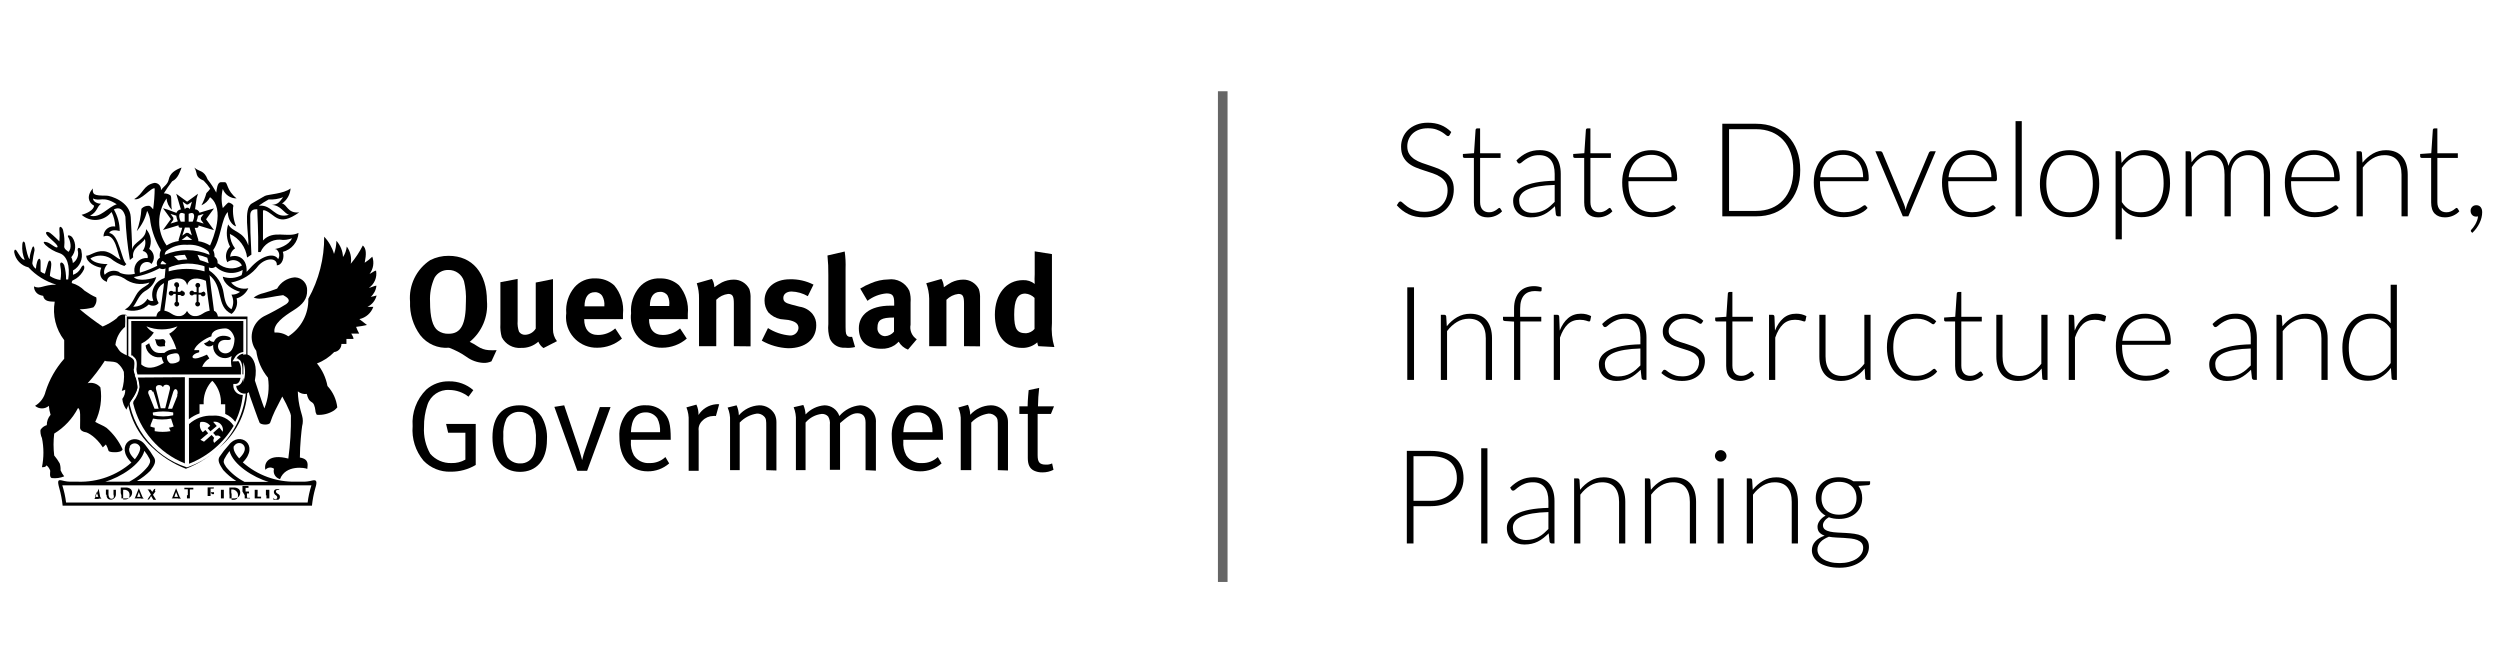 <?xml version="1.0" encoding="UTF-8"?>
<svg id="Layer_1" xmlns="http://www.w3.org/2000/svg" width="881.944mm" height="236.714mm" version="1.1" viewBox="0 0 2500 671">
  <!-- Generator: Adobe Illustrator 29.2.1, SVG Export Plug-In . SVG Version: 2.1.0 Build 116)  -->
  <defs>
    <style>
      .st0 {
        fill: #666;
      }
    </style>
  </defs>
  <g>
    <rect class="st0" x="1217.929" y="91.251" width="9.622" height="490.705"/>
    <path d="M1449.676,135.007c-.395.745-.958,1.115-1.698,1.115-.57,0-1.303-.407-2.205-1.215-.896-.802-2.111-1.698-3.639-2.681-1.535-.977-3.445-1.885-5.744-2.712s-5.13-1.247-8.5-1.247-6.333.482-8.895,1.441c-2.556.958-4.704,2.268-6.433,3.928-1.729,1.654-3.038,3.577-3.934,5.757-.902,2.18-1.347,4.473-1.347,6.872,0,3.138.664,5.732,1.998,7.786,1.328,2.048,3.088,3.79,5.274,5.231,2.18,1.441,4.66,2.65,7.436,3.633,2.775.977,5.625,1.954,8.55,2.913s5.776,2.017,8.55,3.17c2.775,1.159,5.249,2.606,7.436,4.354,2.186,1.741,3.94,3.89,5.274,6.446,1.334,2.55,1.998,5.719,1.998,9.515,0,3.884-.664,7.536-1.992,10.962-1.334,3.426-3.264,6.402-5.794,8.933-2.531,2.524-5.625,4.523-9.29,5.982s-7.849,2.192-12.559,2.192c-6.107,0-11.363-1.077-15.773-3.239-4.404-2.161-8.262-5.112-11.576-8.864l1.829-2.881c.526-.651,1.134-.977,1.835-.977.388,0,.896.257,1.503.783.614.52,1.353,1.165,2.23,1.929.871.764,1.923,1.591,3.145,2.487s2.643,1.723,4.26,2.487,3.47,1.403,5.569,1.929c2.092.526,4.473.783,7.141.783,3.664,0,6.947-.551,9.828-1.666s5.318-2.625,7.304-4.548c1.986-1.917,3.502-4.197,4.554-6.834,1.046-2.643,1.572-5.469,1.572-8.475,0-3.27-.67-5.963-1.998-8.081-1.334-2.117-3.095-3.884-5.274-5.299-2.186-1.416-4.667-2.606-7.436-3.564-2.775-.958-5.625-1.898-8.55-2.813-2.932-.921-5.782-1.942-8.55-3.076-2.775-1.134-5.256-2.587-7.436-4.354-2.186-1.766-3.946-3.965-5.274-6.609-1.334-2.637-1.998-5.938-1.998-9.91,0-3.095.589-6.089,1.766-8.964,1.178-2.881,2.906-5.418,5.174-7.623,2.274-2.199,5.08-3.965,8.419-5.299,3.345-1.328,7.154-1.998,11.438-1.998,4.798,0,9.114.764,12.935,2.293s7.304,3.859,10.448,7.003l-1.572,3.007Z"/>
    <path d="M1487.824,217.38c-4.41,0-7.83-1.222-10.273-3.664s-3.664-6.214-3.664-11.319v-44.488h-9.359c-.476,0-.871-.132-1.178-.395s-.457-.633-.457-1.109v-2.424l11.125-.783,1.554-23.296c.044-.388.201-.739.482-1.046.282-.301.658-.457,1.134-.457h2.913v24.862h20.477v4.648h-20.477v44.162c0,1.792.232,3.326.689,4.61.457,1.29,1.09,2.349,1.898,3.176.802.827,1.754,1.441,2.844,1.829,1.09.395,2.268.589,3.533.589,1.572,0,2.919-.226,4.059-.683,1.134-.457,2.111-.958,2.944-1.503.827-.545,1.503-1.052,2.023-1.51.526-.457.94-.683,1.247-.683.351,0,.695.219,1.046.651l1.704,2.75c-1.66,1.829-3.765,3.301-6.314,4.416-2.556,1.109-5.205,1.666-7.949,1.666Z"/>
    <path d="M1558.29,216.334c-1.309,0-2.117-.608-2.424-1.829l-.915-8.312c-1.792,1.748-3.564,3.314-5.331,4.711s-3.614,2.575-5.531,3.533c-1.923.958-3.99,1.691-6.214,2.192s-4.667.752-7.329.752c-2.224,0-4.385-.326-6.477-.984-2.092-.651-3.946-1.654-5.562-3.007s-2.913-3.088-3.89-5.199c-.984-2.117-1.472-4.66-1.472-7.623,0-2.75.783-5.299,2.355-7.655,1.566-2.355,4.022-4.404,7.36-6.151,3.333-1.741,7.63-3.138,12.885-4.191,5.256-1.046,11.57-1.654,18.943-1.829v-6.803c0-6.02-1.297-10.655-3.89-13.906-2.6-3.245-6.446-4.873-11.551-4.873-3.138,0-5.813.439-8.012,1.309-2.205.871-4.072,1.829-5.594,2.881-1.528,1.046-2.775,2.005-3.733,2.875-.958.877-1.766,1.309-2.418,1.309-.877,0-1.528-.395-1.967-1.178l-1.109-1.898c3.401-3.401,6.978-5.976,10.73-7.717,3.752-1.748,7.999-2.618,12.76-2.618,3.489,0,6.54.557,9.158,1.666,2.618,1.115,4.786,2.706,6.508,4.779,1.723,2.067,3.019,4.579,3.896,7.523.871,2.944,1.303,6.226,1.303,9.847v42.395h-2.481ZM1532.118,212.863c2.524,0,4.848-.269,6.966-.814s4.078-1.309,5.888-2.293c1.81-.977,3.502-2.149,5.068-3.495,1.572-1.353,3.119-2.819,4.648-4.385v-16.951c-6.195.175-11.526.645-15.998,1.409s-8.156,1.798-11.056,3.107-5.036,2.869-6.408,4.679c-1.378,1.81-2.061,3.871-2.061,6.183,0,2.18.357,4.065,1.077,5.657.72,1.597,1.666,2.906,2.844,3.928,1.178,1.027,2.556,1.779,4.122,2.261,1.572.476,3.207.714,4.911.714Z"/>
    <path d="M1598.136,217.38c-4.41,0-7.83-1.222-10.273-3.664s-3.664-6.214-3.664-11.319v-44.488h-9.359c-.476,0-.871-.132-1.178-.395s-.457-.633-.457-1.109v-2.424l11.125-.783,1.554-23.296c.044-.388.201-.739.482-1.046.282-.301.658-.457,1.134-.457h2.913v24.862h20.477v4.648h-20.477v44.162c0,1.792.232,3.326.689,4.61.457,1.29,1.09,2.349,1.898,3.176.802.827,1.754,1.441,2.844,1.829,1.09.395,2.268.589,3.533.589,1.572,0,2.919-.226,4.059-.683,1.134-.457,2.111-.958,2.944-1.503.827-.545,1.503-1.052,2.023-1.51.526-.457.94-.683,1.247-.683.351,0,.695.219,1.046.651l1.704,2.75c-1.66,1.829-3.765,3.301-6.314,4.416-2.556,1.109-5.205,1.666-7.949,1.666Z"/>
    <path d="M1651.587,150.185c3.664,0,7.053.633,10.173,1.898s5.826,3.107,8.112,5.531c2.293,2.418,4.078,5.393,5.368,8.933,1.284,3.533,1.929,7.586,1.929,12.165,0,.958-.144,1.616-.426,1.967-.282.344-.733.52-1.341.52h-46.981v1.247c0,4.886.57,9.177,1.704,12.885,1.134,3.708,2.75,6.815,4.842,9.327,2.092,2.506,4.623,4.391,7.586,5.657,2.969,1.265,6.283,1.898,9.947,1.898,3.27,0,6.107-.357,8.507-1.077s4.416-1.528,6.051-2.424c1.635-.889,2.932-1.698,3.896-2.418.958-.72,1.654-1.084,2.092-1.084.564,0,1.002.219,1.309.658l1.698,2.092c-1.046,1.309-2.43,2.531-4.153,3.664s-3.646,2.105-5.757,2.913c-2.117.808-4.385,1.447-6.803,1.929-2.424.476-4.855.72-7.298.72-4.447,0-8.507-.777-12.171-2.324s-6.809-3.802-9.428-6.771c-2.625-2.963-4.654-6.596-6.089-10.893s-2.149-9.214-2.149-14.752c0-4.667.664-8.976,1.998-12.923,1.328-3.946,3.245-7.348,5.757-10.21,2.506-2.856,5.581-5.093,9.227-6.703,3.639-1.616,7.774-2.424,12.397-2.424ZM1651.681,154.833c-3.351,0-6.358.52-9.014,1.572-2.656,1.046-4.955,2.55-6.891,4.51-1.942,1.967-3.508,4.322-4.704,7.066-1.203,2.75-1.992,5.826-2.387,9.227h42.859c0-3.489-.482-6.621-1.441-9.39-.958-2.769-2.305-5.112-4.053-7.035-1.741-1.917-3.827-3.389-6.27-4.416-2.437-1.021-5.137-1.535-8.1-1.535Z"/>
    <path d="M1800.235,170.011c0,7.154-1.071,13.587-3.207,19.3-2.136,5.719-5.143,10.58-9.027,14.589-3.884,4.015-8.525,7.091-13.938,9.227-5.406,2.136-11.407,3.207-17.991,3.207h-33.764v-92.577h33.764c6.584,0,12.585,1.065,17.991,3.201,5.412,2.142,10.054,5.218,13.938,9.227,3.884,4.015,6.891,8.876,9.027,14.589,2.136,5.719,3.207,12.127,3.207,19.237ZM1793.3,170.011c0-6.452-.896-12.215-2.681-17.27-1.792-5.061-4.31-9.334-7.561-12.829-3.245-3.489-7.16-6.145-11.739-7.981-4.585-1.829-9.665-2.744-15.247-2.744h-27.023v81.715h27.023c5.581,0,10.662-.915,15.247-2.75,4.579-1.829,8.494-4.491,11.739-7.981,3.251-3.489,5.769-7.761,7.561-12.823,1.785-5.061,2.681-10.837,2.681-17.339Z"/>
    <path d="M1843.156,150.185c3.664,0,7.053.633,10.173,1.898s5.826,3.107,8.112,5.531c2.293,2.418,4.078,5.393,5.368,8.933,1.284,3.533,1.929,7.586,1.929,12.165,0,.958-.144,1.616-.426,1.967-.282.344-.733.52-1.341.52h-46.981v1.247c0,4.886.57,9.177,1.704,12.885,1.134,3.708,2.75,6.815,4.842,9.327,2.092,2.506,4.623,4.391,7.586,5.657,2.969,1.265,6.283,1.898,9.947,1.898,3.27,0,6.107-.357,8.507-1.077s4.416-1.528,6.051-2.424c1.635-.889,2.932-1.698,3.896-2.418.958-.72,1.654-1.084,2.092-1.084.564,0,1.002.219,1.309.658l1.698,2.092c-1.046,1.309-2.43,2.531-4.153,3.664s-3.646,2.105-5.757,2.913c-2.117.808-4.385,1.447-6.803,1.929-2.424.476-4.855.72-7.298.72-4.447,0-8.507-.777-12.171-2.324s-6.809-3.802-9.428-6.771c-2.625-2.963-4.654-6.596-6.089-10.893-1.435-4.297-2.149-9.214-2.149-14.752,0-4.667.664-8.976,1.998-12.923,1.328-3.946,3.245-7.348,5.757-10.21,2.506-2.856,5.581-5.093,9.227-6.703,3.639-1.616,7.774-2.424,12.397-2.424ZM1843.25,154.833c-3.351,0-6.358.52-9.014,1.572-2.656,1.046-4.955,2.55-6.891,4.51-1.942,1.967-3.508,4.322-4.704,7.066-1.203,2.75-1.992,5.826-2.387,9.227h42.859c0-3.489-.482-6.621-1.441-9.39s-2.305-5.112-4.053-7.035c-1.741-1.917-3.827-3.389-6.27-4.416-2.437-1.021-5.137-1.535-8.1-1.535Z"/>
    <path d="M1908.322,216.334h-5.494l-27.481-65.103h4.905c.614,0,1.103.169,1.472.495.376.326.645.683.821,1.077l21.461,51.359c.432,1.008.764,1.967.984,2.881.213.915.432,1.829.651,2.75.219-.921.445-1.848.689-2.781.238-.94.557-1.885.946-2.85l21.592-51.359c.219-.476.514-.858.883-1.146.37-.282.821-.426,1.341-.426h4.711l-27.481,65.103Z"/>
    <g>
      <path d="M1971.395,150.185c3.664,0,7.053.633,10.173,1.898s5.826,3.107,8.112,5.531c2.293,2.418,4.078,5.393,5.368,8.933,1.284,3.533,1.929,7.586,1.929,12.165,0,.958-.144,1.616-.426,1.967-.282.344-.733.52-1.341.52h-46.981v1.247c0,4.886.57,9.177,1.704,12.885,1.134,3.708,2.75,6.815,4.842,9.327,2.092,2.506,4.623,4.391,7.586,5.657,2.969,1.265,6.283,1.898,9.947,1.898,3.27,0,6.107-.357,8.507-1.077s4.416-1.528,6.051-2.424c1.635-.889,2.932-1.698,3.896-2.418.958-.72,1.654-1.084,2.092-1.084.564,0,1.002.219,1.309.658l1.698,2.092c-1.046,1.309-2.43,2.531-4.153,3.664s-3.646,2.105-5.757,2.913c-2.117.808-4.385,1.447-6.803,1.929-2.424.476-4.855.72-7.298.72-4.447,0-8.507-.777-12.171-2.324s-6.809-3.802-9.428-6.771c-2.625-2.963-4.654-6.596-6.089-10.893-1.435-4.297-2.149-9.214-2.149-14.752,0-4.667.664-8.976,1.998-12.923,1.328-3.946,3.245-7.348,5.757-10.21,2.506-2.856,5.581-5.093,9.227-6.703,3.639-1.616,7.774-2.424,12.397-2.424ZM1971.489,154.833c-3.351,0-6.358.52-9.014,1.572-2.656,1.046-4.955,2.55-6.891,4.51-1.942,1.967-3.508,4.322-4.704,7.066-1.203,2.75-1.992,5.826-2.387,9.227h42.859c0-3.489-.482-6.621-1.441-9.39s-2.305-5.112-4.053-7.035c-1.741-1.917-3.827-3.389-6.27-4.416-2.437-1.021-5.137-1.535-8.1-1.535Z"/>
      <path d="M2021.771,121.138v95.196h-6.214v-95.196h6.214Z"/>
    </g>
    <path d="M2069.604,150.185c4.667,0,8.839.795,12.528,2.393,3.683,1.591,6.79,3.846,9.321,6.771,2.531,2.919,4.46,6.439,5.794,10.561,1.328,4.122,1.992,8.738,1.992,13.837,0,5.105-.664,9.709-1.992,13.806-1.334,4.103-3.264,7.617-5.794,10.536-2.531,2.925-5.638,5.168-9.321,6.74-3.69,1.566-7.862,2.355-12.528,2.355-4.673,0-8.845-.789-12.534-2.355-3.683-1.572-6.803-3.815-9.352-6.74-2.55-2.919-4.491-6.433-5.826-10.536-1.328-4.097-1.992-8.701-1.992-13.806,0-5.099.664-9.716,1.992-13.837,1.334-4.122,3.276-7.642,5.826-10.561,2.55-2.925,5.669-5.18,9.352-6.771,3.69-1.597,7.862-2.393,12.534-2.393ZM2069.604,212.275c3.877,0,7.273-.664,10.173-1.992s5.318-3.239,7.26-5.725,3.395-5.487,4.354-8.995c.958-3.514,1.441-7.448,1.441-11.814,0-4.316-.482-8.244-1.441-11.777-.958-3.533-2.412-6.552-4.354-9.058-1.942-2.512-4.36-4.441-7.26-5.794-2.9-1.347-6.295-2.023-10.173-2.023-3.884,0-7.279.676-10.179,2.023-2.9,1.353-5.318,3.282-7.26,5.794-1.942,2.506-3.401,5.525-4.385,9.058-.977,3.533-1.472,7.461-1.472,11.777,0,4.366.495,8.3,1.472,11.814.984,3.508,2.443,6.508,4.385,8.995s4.36,4.397,7.26,5.725,6.295,1.992,10.179,1.992Z"/>
    <path d="M2115.595,239.367v-88.136h3.401c.57,0,1.027.125,1.378.363.344.238.545.664.589,1.278l.589,10.073c2.875-3.928,6.245-7.041,10.104-9.359,3.859-2.312,8.187-3.464,12.992-3.464,8.024,0,14.263,2.769,18.711,8.306,4.447,5.544,6.671,13.85,6.671,24.931,0,4.755-.62,9.189-1.867,13.311-1.24,4.122-3.063,7.699-5.462,10.73-2.399,3.032-5.356,5.425-8.864,7.166-3.514,1.748-7.554,2.618-12.134,2.618-4.454,0-8.294-.808-11.52-2.424-3.226-1.61-6.02-4.009-8.375-7.197v31.803h-6.214ZM2142.881,155.159c-4.322,0-8.237,1.121-11.745,3.37-3.514,2.249-6.621,5.375-9.327,9.39v34.152c2.487,3.752,5.249,6.389,8.281,7.918,3.026,1.528,6.483,2.286,10.367,2.286,3.84,0,7.197-.695,10.079-2.092,2.875-1.397,5.287-3.37,7.229-5.92,1.936-2.55,3.401-5.606,4.385-9.158.977-3.558,1.472-7.473,1.472-11.745,0-9.684-1.779-16.807-5.337-21.361-3.552-4.56-8.688-6.84-15.403-6.84Z"/>
    <path d="M2185.603,216.334v-65.103h3.401c1.134,0,1.792.551,1.967,1.641l.589,9.421c1.259-1.792,2.612-3.426,4.053-4.911,1.441-1.478,2.975-2.756,4.61-3.827,1.641-1.065,3.383-1.898,5.237-2.487s3.802-.883,5.857-.883c4.755,0,8.55,1.384,11.382,4.159,2.838,2.769,4.755,6.615,5.757,11.545.783-2.706,1.885-5.036,3.301-7.003,1.416-1.961,3.038-3.583,4.867-4.873,1.829-1.284,3.821-2.243,5.976-2.875s4.366-.952,6.634-.952c3.22,0,6.114.539,8.688,1.604,2.568,1.071,4.755,2.65,6.565,4.742,1.804,2.099,3.188,4.673,4.147,7.724.958,3.051,1.435,6.54,1.435,10.467v41.612h-6.214v-41.612c0-6.364-1.372-11.219-4.122-14.558s-6.671-5.005-11.777-5.005c-2.268,0-4.441.413-6.508,1.247-2.073.827-3.909,2.061-5.5,3.696s-2.856,3.671-3.79,6.114c-.94,2.443-1.409,5.281-1.409,8.507v41.612h-6.214v-41.612c0-6.321-1.265-11.163-3.796-14.527-2.531-3.358-6.214-5.036-11.056-5.036-3.533,0-6.809,1.059-9.816,3.176s-5.694,5.049-8.049,8.801v49.198h-6.214Z"/>
    <g>
      <path d="M2314.236,150.185c3.664,0,7.053.633,10.173,1.898s5.826,3.107,8.112,5.531c2.293,2.418,4.078,5.393,5.368,8.933,1.284,3.533,1.929,7.586,1.929,12.165,0,.958-.144,1.616-.426,1.967-.282.344-.733.52-1.341.52h-46.981v1.247c0,4.886.57,9.177,1.704,12.885,1.134,3.708,2.75,6.815,4.842,9.327,2.092,2.506,4.623,4.391,7.586,5.657,2.969,1.265,6.283,1.898,9.947,1.898,3.27,0,6.107-.357,8.507-1.077s4.416-1.528,6.051-2.424c1.635-.889,2.932-1.698,3.896-2.418.958-.72,1.654-1.084,2.092-1.084.564,0,1.002.219,1.309.658l1.698,2.092c-1.046,1.309-2.43,2.531-4.153,3.664s-3.646,2.105-5.757,2.913c-2.117.808-4.385,1.447-6.803,1.929-2.424.476-4.855.72-7.298.72-4.447,0-8.507-.777-12.171-2.324s-6.809-3.802-9.428-6.771c-2.625-2.963-4.654-6.596-6.089-10.893-1.435-4.297-2.149-9.214-2.149-14.752,0-4.667.664-8.976,1.998-12.923,1.328-3.946,3.245-7.348,5.757-10.21,2.506-2.856,5.581-5.093,9.227-6.703,3.639-1.616,7.774-2.424,12.397-2.424ZM2314.33,154.833c-3.351,0-6.358.52-9.014,1.572-2.656,1.046-4.955,2.55-6.891,4.51-1.942,1.967-3.508,4.322-4.704,7.066-1.203,2.75-1.992,5.826-2.387,9.227h42.859c0-3.489-.482-6.621-1.441-9.39s-2.305-5.112-4.053-7.035c-1.741-1.917-3.827-3.389-6.27-4.416-2.437-1.021-5.137-1.535-8.1-1.535Z"/>
      <path d="M2356.563,216.334v-65.103h3.401c1.134,0,1.792.551,1.967,1.641l.589,9.81c2.963-3.752,6.421-6.771,10.367-9.058,3.946-2.293,8.344-3.439,13.186-3.439,3.577,0,6.728.57,9.453,1.704s4.98,2.769,6.771,4.905c1.785,2.136,3.138,4.711,4.059,7.724.915,3.007,1.372,6.408,1.372,10.204v41.612h-6.214v-41.612c0-6.107-1.397-10.893-4.191-14.364-2.794-3.464-7.066-5.199-12.823-5.199-4.278,0-8.244,1.103-11.908,3.308-3.664,2.199-6.934,5.224-9.816,9.058v48.81h-6.214Z"/>
    </g>
    <path d="M2445.087,217.38c-4.41,0-7.83-1.222-10.273-3.664s-3.664-6.214-3.664-11.319v-44.488h-9.359c-.476,0-.871-.132-1.178-.395s-.457-.633-.457-1.109v-2.424l11.125-.783,1.554-23.296c.044-.388.201-.739.482-1.046.282-.301.658-.457,1.134-.457h2.913v24.862h20.477v4.648h-20.477v44.162c0,1.792.232,3.326.689,4.61.457,1.29,1.09,2.349,1.898,3.176.802.827,1.754,1.441,2.844,1.829,1.09.395,2.268.589,3.533.589,1.572,0,2.919-.226,4.059-.683,1.134-.457,2.111-.958,2.944-1.503.827-.545,1.503-1.052,2.023-1.51.526-.457.94-.683,1.247-.683.351,0,.695.219,1.046.651l1.704,2.75c-1.66,1.829-3.765,3.301-6.314,4.416-2.556,1.109-5.205,1.666-7.949,1.666Z"/>
    <path d="M2470.607,210.771c0-1.522.52-2.831,1.572-3.921,1.046-1.09,2.418-1.641,4.122-1.641,1.873,0,3.326.645,4.347,1.936,1.027,1.284,1.541,2.975,1.541,5.068,0,1.792-.232,3.608-.689,5.462s-1.121,3.677-1.998,5.462c-.871,1.792-1.917,3.514-3.138,5.168-1.222,1.66-2.575,3.188-4.059,4.585l-.977-.984c-.351-.351-.526-.72-.526-1.115,0-.219.069-.432.201-.651.125-.219.282-.413.457-.589.432-.439.99-1.077,1.666-1.929s1.353-1.854,2.03-3.013c.676-1.153,1.284-2.43,1.829-3.827s.908-2.875,1.084-4.447c-.263.088-.557.15-.883.194-.332.044-.689.069-1.084.069-1.61,0-2.932-.545-3.959-1.635-1.021-1.09-1.535-2.487-1.535-4.191Z"/>
    <path d="M1414.021,379.902h-6.74v-92.577h6.74v92.577Z"/>
    <path d="M1440.844,379.902v-65.103h3.401c1.134,0,1.792.551,1.967,1.641l.589,9.81c2.963-3.752,6.421-6.771,10.367-9.058,3.946-2.293,8.344-3.439,13.186-3.439,3.577,0,6.728.57,9.453,1.704s4.98,2.769,6.771,4.905c1.785,2.136,3.138,4.711,4.059,7.724.915,3.007,1.372,6.408,1.372,10.204v41.612h-6.214v-41.612c0-6.107-1.397-10.893-4.191-14.364-2.794-3.464-7.066-5.199-12.823-5.199-4.278,0-8.244,1.103-11.908,3.308-3.664,2.199-6.934,5.224-9.816,9.058v48.81h-6.214Z"/>
    <path d="M1514.059,379.902v-58.294l-9.164-.589c-1.265-.088-1.898-.633-1.898-1.635v-2.556h11.062v-8.244c0-3.708.476-6.966,1.435-9.778s2.312-5.162,4.059-7.035c1.741-1.873,3.846-3.282,6.314-4.222,2.462-.933,5.18-1.403,8.143-1.403,1.353,0,2.719.119,4.09.357s2.587.576,3.633,1.015l-.201,3.007c-.044.614-.457.921-1.24.921-.526,0-1.234-.069-2.13-.201-.889-.132-1.992-.194-3.301-.194-2.136,0-4.109.32-5.92.946-1.81.633-3.37,1.647-4.679,3.044s-2.324,3.22-3.044,5.462c-.72,2.249-1.077,5.005-1.077,8.281v8.043h21.135v4.648h-21.004v58.425h-6.214Z"/>
    <path d="M1553.773,379.902v-65.103h3.27c.745,0,1.278.157,1.604.464.326.301.514.827.557,1.566l.526,13.743c2.092-5.281,4.88-9.415,8.369-12.403s7.786-4.479,12.892-4.479c1.961,0,3.771.207,5.431.62s3.226,1.015,4.711,1.798l-.852,4.322c-.132.695-.564,1.046-1.309,1.046-.257,0-.633-.088-1.109-.263-.482-.175-1.084-.37-1.798-.589-.72-.219-1.604-.413-2.65-.589-1.052-.175-2.249-.263-3.602-.263-4.93,0-8.976,1.528-12.134,4.579-3.163,3.057-5.725,7.461-7.692,13.217v42.333h-6.214Z"/>
    <path d="M1643.995,379.902c-1.309,0-2.117-.608-2.424-1.829l-.915-8.312c-1.792,1.748-3.564,3.314-5.331,4.711s-3.614,2.575-5.531,3.533c-1.923.958-3.99,1.691-6.214,2.192s-4.667.752-7.329.752c-2.224,0-4.385-.326-6.477-.984-2.092-.651-3.946-1.654-5.562-3.007s-2.913-3.088-3.89-5.199c-.984-2.117-1.472-4.66-1.472-7.623,0-2.75.783-5.299,2.355-7.655,1.566-2.355,4.022-4.404,7.36-6.151,3.333-1.741,7.63-3.138,12.885-4.191,5.256-1.046,11.57-1.654,18.943-1.829v-6.803c0-6.02-1.297-10.655-3.89-13.906-2.6-3.245-6.446-4.873-11.551-4.873-3.138,0-5.813.439-8.012,1.309-2.205.871-4.072,1.829-5.594,2.881-1.528,1.046-2.775,2.005-3.733,2.875-.958.877-1.766,1.309-2.418,1.309-.877,0-1.528-.395-1.967-1.178l-1.109-1.898c3.401-3.401,6.978-5.976,10.73-7.717,3.752-1.748,7.999-2.618,12.76-2.618,3.489,0,6.54.557,9.158,1.666,2.618,1.115,4.786,2.706,6.508,4.779,1.723,2.067,3.019,4.579,3.896,7.523.871,2.944,1.303,6.226,1.303,9.847v42.395h-2.481ZM1617.824,376.432c2.524,0,4.848-.269,6.966-.814s4.078-1.309,5.888-2.293c1.81-.977,3.502-2.149,5.068-3.495,1.572-1.353,3.119-2.819,4.648-4.385v-16.951c-6.195.175-11.526.645-15.998,1.409-4.473.764-8.156,1.798-11.056,3.107s-5.036,2.869-6.408,4.679c-1.378,1.81-2.061,3.871-2.061,6.183,0,2.18.357,4.065,1.077,5.657.72,1.597,1.666,2.906,2.844,3.928,1.178,1.027,2.556,1.779,4.122,2.261,1.572.476,3.207.714,4.911.714Z"/>
    <path d="M1701.963,322.918c-.307.608-.789.915-1.441.915-.482,0-1.103-.276-1.867-.821s-1.766-1.153-3.007-1.829c-1.247-.676-2.769-1.29-4.579-1.835s-4.028-.814-6.64-.814c-2.355,0-4.504.338-6.446,1.008-1.942.676-3.602,1.579-4.974,2.712-1.372,1.127-2.443,2.443-3.207,3.946-.764,1.497-1.146,3.076-1.146,4.729,0,2.042.526,3.74,1.572,5.093,1.046,1.347,2.424,2.499,4.122,3.458,1.704.952,3.633,1.779,5.788,2.481,2.161.695,4.372,1.391,6.646,2.086,2.268.702,4.479,1.472,6.64,2.324,2.155.852,4.09,1.911,5.788,3.176,1.704,1.265,3.076,2.813,4.122,4.642,1.046,1.835,1.572,4.059,1.572,6.678,0,2.831-.514,5.469-1.541,7.912-1.021,2.443-2.506,4.56-4.447,6.352-1.942,1.785-4.329,3.201-7.166,4.247-2.831,1.052-6.064,1.572-9.678,1.572-4.585,0-8.532-.733-11.845-2.192s-6.283-3.37-8.895-5.725l1.503-2.224c.219-.344.457-.608.72-.783.257-.175.633-.263,1.109-.263.57,0,1.265.351,2.099,1.046.827.702,1.904,1.453,3.239,2.261,1.328.802,2.982,1.56,4.967,2.255s4.441,1.046,7.36,1.046c2.75,0,5.174-.382,7.266-1.146s3.834-1.798,5.231-3.107,2.455-2.844,3.176-4.61,1.077-3.633,1.077-5.594c0-2.18-.52-3.99-1.566-5.431-1.052-1.441-2.424-2.662-4.122-3.664-1.704-1.002-3.633-1.854-5.794-2.55-2.161-.702-4.385-1.397-6.671-2.099-2.293-.695-4.516-1.46-6.678-2.286-2.155-.827-4.084-1.879-5.788-3.145-1.698-1.265-3.076-2.8-4.122-4.61s-1.572-4.065-1.572-6.771c0-2.312.501-4.535,1.51-6.671,1.002-2.136,2.43-4.015,4.285-5.631,1.854-1.61,4.109-2.9,6.771-3.859,2.656-.958,5.644-1.441,8.964-1.441,3.965,0,7.492.576,10.568,1.729,3.069,1.146,5.894,2.906,8.469,5.274l-1.372,2.161Z"/>
    <path d="M1740.112,380.948c-4.41,0-7.83-1.222-10.273-3.664s-3.664-6.214-3.664-11.319v-44.488h-9.359c-.476,0-.871-.132-1.178-.395s-.457-.633-.457-1.109v-2.424l11.125-.783,1.554-23.296c.044-.388.201-.739.482-1.046.282-.301.658-.457,1.134-.457h2.913v24.862h20.477v4.648h-20.477v44.162c0,1.792.232,3.326.689,4.61.457,1.29,1.09,2.349,1.898,3.176.802.827,1.754,1.441,2.844,1.829,1.09.395,2.268.589,3.533.589,1.572,0,2.919-.226,4.059-.683,1.134-.457,2.111-.958,2.944-1.503.827-.545,1.503-1.052,2.023-1.51.526-.457.94-.683,1.247-.683.351,0,.695.219,1.046.651l1.704,2.75c-1.66,1.829-3.765,3.301-6.314,4.416-2.556,1.109-5.205,1.666-7.949,1.666Z"/>
    <path d="M1769.027,379.902v-65.103h3.27c.745,0,1.278.157,1.604.464.326.301.514.827.557,1.566l.526,13.743c2.092-5.281,4.88-9.415,8.369-12.403,3.489-2.988,7.786-4.479,12.892-4.479,1.961,0,3.771.207,5.431.62s3.226,1.015,4.711,1.798l-.852,4.322c-.132.695-.564,1.046-1.309,1.046-.257,0-.633-.088-1.109-.263-.482-.175-1.084-.37-1.798-.589-.72-.219-1.604-.413-2.65-.589-1.052-.175-2.249-.263-3.602-.263-4.93,0-8.976,1.528-12.134,4.579-3.163,3.057-5.725,7.461-7.692,13.217v42.333h-6.214Z"/>
    <path d="M1825.554,314.799v41.612c0,6.107,1.403,10.893,4.203,14.364s7.066,5.199,12.804,5.199c4.241,0,8.206-1.077,11.877-3.239,3.677-2.155,6.984-5.155,9.916-8.995v-48.941h6.214v65.103h-3.426c-1.203,0-1.829-.564-1.873-1.704l-.589-9.678c-3.013,3.752-6.502,6.759-10.455,9.027s-8.35,3.401-13.198,3.401c-3.627,0-6.79-.564-9.503-1.698-2.706-1.134-4.955-2.775-6.746-4.911s-3.145-4.711-4.059-7.717c-.921-3.013-1.378-6.414-1.378-10.21v-41.612h6.214Z"/>
    <path d="M1934.625,323.507c-.219.219-.42.401-.62.551-.194.157-.47.232-.814.232-.439,0-1.04-.294-1.804-.883s-1.773-1.234-3.038-1.929c-1.265-.702-2.85-1.341-4.748-1.929-1.892-.589-4.197-.883-6.897-.883-3.752,0-7.078.664-9.979,1.992-2.9,1.334-5.343,3.239-7.329,5.725s-3.502,5.5-4.548,9.033-1.572,7.498-1.572,11.902c0,4.585.532,8.638,1.604,12.171s2.587,6.508,4.548,8.933c1.961,2.418,4.341,4.266,7.135,5.531,2.788,1.265,5.888,1.892,9.29,1.892,3.138,0,5.769-.37,7.88-1.109,2.117-.739,3.865-1.547,5.237-2.424,1.372-.871,2.462-1.679,3.27-2.418s1.453-1.115,1.929-1.115c.57,0,1.002.219,1.309.658l1.704,2.092c-1.008,1.309-2.268,2.531-3.796,3.664s-3.251,2.117-5.168,2.944c-1.923.827-4.003,1.472-6.252,1.929-2.243.457-4.592.689-7.028.689-4.147,0-7.93-.752-11.357-2.261-3.42-1.503-6.364-3.683-8.832-6.54-2.462-2.856-4.385-6.358-5.757-10.499-1.372-4.147-2.061-8.857-2.061-14.138,0-4.967.658-9.503,1.961-13.606,1.309-4.097,3.22-7.63,5.725-10.599,2.512-2.969,5.588-5.268,9.227-6.903s7.818-2.455,12.528-2.455c4.234,0,7.993.676,11.288,2.03s6.158,3.182,8.607,5.494l-1.641,2.23Z"/>
    <path d="M1969.04,380.948c-4.41,0-7.83-1.222-10.273-3.664s-3.664-6.214-3.664-11.319v-44.488h-9.359c-.476,0-.871-.132-1.178-.395s-.457-.633-.457-1.109v-2.424l11.125-.783,1.554-23.296c.044-.388.201-.739.482-1.046.282-.301.658-.457,1.134-.457h2.913v24.862h20.477v4.648h-20.477v44.162c0,1.792.232,3.326.689,4.61.457,1.29,1.09,2.349,1.898,3.176.802.827,1.754,1.441,2.844,1.829,1.09.395,2.268.589,3.533.589,1.572,0,2.919-.226,4.059-.683,1.134-.457,2.111-.958,2.944-1.503.827-.545,1.503-1.052,2.023-1.51.526-.457.94-.683,1.247-.683.351,0,.695.219,1.046.651l1.704,2.75c-1.66,1.829-3.765,3.301-6.314,4.416-2.556,1.109-5.205,1.666-7.949,1.666Z"/>
    <path d="M2002.534,314.799v41.612c0,6.107,1.403,10.893,4.203,14.364s7.066,5.199,12.804,5.199c4.241,0,8.206-1.077,11.877-3.239,3.677-2.155,6.984-5.155,9.916-8.995v-48.941h6.214v65.103h-3.426c-1.203,0-1.829-.564-1.873-1.704l-.589-9.678c-3.013,3.752-6.502,6.759-10.455,9.027s-8.35,3.401-13.198,3.401c-3.627,0-6.79-.564-9.503-1.698-2.706-1.134-4.955-2.775-6.746-4.911s-3.145-4.711-4.059-7.717c-.921-3.013-1.378-6.414-1.378-10.21v-41.612h6.214Z"/>
    <path d="M2068.746,379.902v-65.103h3.27c.745,0,1.278.157,1.604.464.326.301.514.827.557,1.566l.526,13.743c2.092-5.281,4.88-9.415,8.369-12.403,3.489-2.988,7.786-4.479,12.892-4.479,1.961,0,3.771.207,5.431.62s3.226,1.015,4.711,1.798l-.852,4.322c-.132.695-.564,1.046-1.309,1.046-.257,0-.633-.088-1.109-.263-.482-.175-1.084-.37-1.798-.589-.72-.219-1.604-.413-2.65-.589-1.052-.175-2.249-.263-3.602-.263-4.93,0-8.976,1.528-12.134,4.579-3.163,3.057-5.725,7.461-7.692,13.217v42.333h-6.214Z"/>
    <path d="M2145.237,313.753c3.664,0,7.053.633,10.173,1.898s5.826,3.107,8.112,5.531c2.293,2.418,4.078,5.393,5.368,8.933,1.284,3.533,1.929,7.586,1.929,12.165,0,.958-.144,1.616-.426,1.967-.282.344-.733.52-1.341.52h-46.981v1.247c0,4.886.57,9.177,1.704,12.885,1.134,3.708,2.75,6.815,4.842,9.327,2.092,2.506,4.623,4.391,7.586,5.657,2.969,1.265,6.283,1.898,9.947,1.898,3.27,0,6.107-.357,8.507-1.077s4.416-1.528,6.051-2.424c1.635-.889,2.932-1.698,3.896-2.418.958-.72,1.654-1.084,2.092-1.084.564,0,1.002.219,1.309.658l1.698,2.092c-1.046,1.309-2.43,2.531-4.153,3.664s-3.646,2.105-5.757,2.913c-2.117.808-4.385,1.447-6.803,1.929-2.424.476-4.855.72-7.298.72-4.447,0-8.507-.777-12.171-2.324-3.664-1.547-6.809-3.802-9.428-6.771-2.625-2.963-4.654-6.596-6.089-10.893s-2.149-9.214-2.149-14.752c0-4.667.664-8.976,1.998-12.923,1.328-3.946,3.245-7.348,5.757-10.21,2.506-2.856,5.581-5.093,9.227-6.703,3.639-1.616,7.774-2.424,12.397-2.424ZM2145.331,318.401c-3.351,0-6.358.52-9.014,1.572-2.656,1.046-4.955,2.55-6.891,4.51-1.942,1.967-3.508,4.322-4.704,7.066-1.203,2.75-1.992,5.826-2.387,9.227h42.859c0-3.489-.482-6.621-1.441-9.39-.958-2.769-2.305-5.112-4.053-7.035-1.741-1.917-3.827-3.389-6.27-4.416-2.437-1.021-5.137-1.535-8.1-1.535Z"/>
    <path d="M2254.37,379.902c-1.309,0-2.117-.608-2.424-1.829l-.915-8.312c-1.792,1.748-3.564,3.314-5.331,4.711s-3.614,2.575-5.531,3.533c-1.923.958-3.99,1.691-6.214,2.192s-4.667.752-7.329.752c-2.224,0-4.385-.326-6.477-.984-2.092-.651-3.946-1.654-5.562-3.007s-2.913-3.088-3.89-5.199c-.984-2.117-1.472-4.66-1.472-7.623,0-2.75.783-5.299,2.355-7.655,1.566-2.355,4.022-4.404,7.36-6.151,3.333-1.741,7.63-3.138,12.885-4.191,5.256-1.046,11.57-1.654,18.943-1.829v-6.803c0-6.02-1.297-10.655-3.89-13.906-2.6-3.245-6.446-4.873-11.551-4.873-3.138,0-5.813.439-8.012,1.309-2.205.871-4.072,1.829-5.594,2.881-1.528,1.046-2.775,2.005-3.733,2.875-.958.877-1.766,1.309-2.418,1.309-.877,0-1.528-.395-1.967-1.178l-1.109-1.898c3.401-3.401,6.978-5.976,10.73-7.717,3.752-1.748,7.999-2.618,12.76-2.618,3.489,0,6.54.557,9.158,1.666,2.618,1.115,4.786,2.706,6.508,4.779,1.723,2.067,3.019,4.579,3.896,7.523.871,2.944,1.303,6.226,1.303,9.847v42.395h-2.481ZM2228.198,376.432c2.524,0,4.848-.269,6.966-.814s4.078-1.309,5.888-2.293c1.81-.977,3.502-2.149,5.068-3.495,1.572-1.353,3.119-2.819,4.648-4.385v-16.951c-6.195.175-11.526.645-15.998,1.409-4.473.764-8.156,1.798-11.056,3.107s-5.036,2.869-6.408,4.679c-1.378,1.81-2.061,3.871-2.061,6.183,0,2.18.357,4.065,1.077,5.657.72,1.597,1.666,2.906,2.844,3.928,1.178,1.027,2.556,1.779,4.122,2.261,1.572.476,3.207.714,4.911.714Z"/>
    <path d="M2276.482,379.902v-65.103h3.401c1.134,0,1.792.551,1.967,1.641l.589,9.81c2.963-3.752,6.421-6.771,10.367-9.058,3.946-2.293,8.344-3.439,13.186-3.439,3.577,0,6.728.57,9.453,1.704s4.98,2.769,6.771,4.905c1.785,2.136,3.138,4.711,4.059,7.724.915,3.007,1.372,6.408,1.372,10.204v41.612h-6.214v-41.612c0-6.107-1.397-10.893-4.191-14.364-2.794-3.464-7.066-5.199-12.823-5.199-4.278,0-8.244,1.103-11.908,3.308-3.664,2.199-6.934,5.224-9.816,9.058v48.81h-6.214Z"/>
    <path d="M2393.439,379.902c-1.077,0-1.698-.564-1.873-1.704l-.658-10.267c-2.881,3.921-6.258,7.041-10.123,9.352s-8.2,3.47-12.998,3.47c-7.993,0-14.232-2.769-18.705-8.312-4.479-5.537-6.715-13.844-6.715-24.925,0-4.755.62-9.196,1.867-13.318,1.24-4.122,3.076-7.699,5.5-10.73s5.393-5.418,8.914-7.16c3.514-1.748,7.567-2.618,12.152-2.618,4.41,0,8.231.814,11.463,2.455,3.232,1.635,6.026,4.022,8.388,7.16v-38.599h6.214v95.196h-3.426ZM2369.554,375.718c4.322,0,8.231-1.115,11.726-3.339s6.621-5.324,9.371-9.29v-34.352c-2.537-3.708-5.318-6.321-8.356-7.849s-6.477-2.293-10.323-2.293c-3.84,0-7.204.702-10.085,2.092-2.888,1.397-5.299,3.37-7.241,5.926-1.948,2.55-3.408,5.606-4.391,9.158-.984,3.558-1.478,7.467-1.478,11.745,0,9.684,1.792,16.807,5.375,21.361,3.583,4.56,8.713,6.84,15.403,6.84Z"/>
    <path d="M1413.495,506.174v37.297h-6.671v-92.577h23.879c10.862,0,19.049,2.374,24.568,7.129s8.275,11.539,8.275,20.346c0,4.059-.752,7.786-2.255,11.188-1.503,3.408-3.677,6.339-6.508,8.801-2.838,2.468-6.283,4.385-10.336,5.757-4.059,1.378-8.638,2.061-13.743,2.061h-17.207ZM1413.495,500.812h17.207c4.103,0,7.761-.564,10.993-1.704,3.226-1.134,5.963-2.7,8.212-4.711,2.243-2.005,3.965-4.372,5.168-7.097,1.196-2.725,1.798-5.7,1.798-8.933,0-7.104-2.192-12.578-6.577-16.418-4.379-3.84-10.912-5.757-19.594-5.757h-17.207v44.619Z"/>
    <path d="M1487.43,448.275v95.196h-6.214v-95.196h6.214Z"/>
    <path d="M1552.013,543.471c-1.309,0-2.117-.608-2.424-1.829l-.915-8.312c-1.792,1.748-3.564,3.314-5.331,4.711s-3.614,2.575-5.531,3.533c-1.923.958-3.99,1.691-6.214,2.192s-4.667.752-7.329.752c-2.224,0-4.385-.326-6.477-.984-2.092-.651-3.946-1.654-5.562-3.007s-2.913-3.088-3.89-5.199c-.984-2.117-1.472-4.66-1.472-7.623,0-2.75.783-5.299,2.355-7.655,1.566-2.355,4.022-4.404,7.36-6.151,3.333-1.741,7.63-3.138,12.885-4.191,5.256-1.046,11.57-1.654,18.943-1.829v-6.803c0-6.02-1.297-10.655-3.89-13.906-2.6-3.245-6.446-4.873-11.551-4.873-3.138,0-5.813.439-8.012,1.309-2.205.871-4.072,1.829-5.594,2.881-1.528,1.046-2.775,2.005-3.733,2.875-.958.877-1.766,1.309-2.418,1.309-.877,0-1.528-.395-1.967-1.178l-1.109-1.898c3.401-3.401,6.978-5.976,10.73-7.717,3.752-1.748,7.999-2.618,12.76-2.618,3.489,0,6.54.557,9.158,1.666,2.618,1.115,4.786,2.706,6.508,4.779,1.723,2.067,3.019,4.579,3.896,7.523.871,2.944,1.303,6.226,1.303,9.847v42.395h-2.481ZM1525.841,540c2.524,0,4.848-.269,6.966-.814s4.078-1.309,5.888-2.293c1.81-.977,3.502-2.149,5.068-3.495,1.572-1.353,3.119-2.819,4.648-4.385v-16.951c-6.195.175-11.526.645-15.998,1.409-4.473.764-8.156,1.798-11.056,3.107s-5.036,2.869-6.408,4.679c-1.378,1.81-2.061,3.871-2.061,6.183,0,2.18.357,4.065,1.077,5.657.72,1.597,1.666,2.906,2.844,3.928,1.178,1.027,2.556,1.779,4.122,2.261,1.572.476,3.207.714,4.911.714Z"/>
    <path d="M1574.119,543.471v-65.103h3.401c1.134,0,1.792.551,1.967,1.641l.589,9.81c2.963-3.752,6.421-6.771,10.367-9.058,3.946-2.293,8.344-3.439,13.186-3.439,3.577,0,6.728.57,9.453,1.704s4.98,2.769,6.771,4.905c1.785,2.136,3.138,4.711,4.059,7.724.915,3.007,1.372,6.408,1.372,10.204v41.612h-6.214v-41.612c0-6.107-1.397-10.893-4.191-14.364-2.794-3.464-7.066-5.199-12.823-5.199-4.278,0-8.244,1.103-11.908,3.308-3.664,2.199-6.934,5.224-9.816,9.058v48.81h-6.214Z"/>
    <path d="M1644.91,543.471v-65.103h3.401c1.134,0,1.792.551,1.967,1.641l.589,9.81c2.963-3.752,6.421-6.771,10.367-9.058,3.946-2.293,8.344-3.439,13.186-3.439,3.577,0,6.728.57,9.453,1.704s4.98,2.769,6.771,4.905c1.785,2.136,3.138,4.711,4.059,7.724.915,3.007,1.372,6.408,1.372,10.204v41.612h-6.214v-41.612c0-6.107-1.397-10.893-4.191-14.364-2.794-3.464-7.066-5.199-12.823-5.199-4.278,0-8.244,1.103-11.908,3.308-3.664,2.199-6.934,5.224-9.816,9.058v48.81h-6.214Z"/>
    <path d="M1726.5,455.93c0,.783-.163,1.516-.489,2.192s-.752,1.272-1.278,1.798c-.52.526-1.134.94-1.829,1.24-.695.307-1.441.464-2.224.464s-1.528-.157-2.224-.464c-.702-.301-1.309-.714-1.835-1.24-.52-.526-.94-1.121-1.24-1.798-.307-.676-.457-1.409-.457-2.192s.15-1.541.457-2.255c.301-.72.72-1.347,1.24-1.867.526-.526,1.134-.94,1.835-1.247.695-.301,1.441-.457,2.224-.457s1.528.157,2.224.457c.695.307,1.309.72,1.829,1.247.526.52.952,1.146,1.278,1.867.326.714.489,1.472.489,2.255ZM1723.756,478.368v65.103h-6.214v-65.103h6.214Z"/>
    <path d="M1746.783,543.471v-65.103h3.401c1.134,0,1.792.551,1.967,1.641l.589,9.81c2.963-3.752,6.421-6.771,10.367-9.058,3.946-2.293,8.344-3.439,13.186-3.439,3.577,0,6.728.57,9.453,1.704s4.98,2.769,6.771,4.905c1.785,2.136,3.138,4.711,4.059,7.724.915,3.007,1.372,6.408,1.372,10.204v41.612h-6.214v-41.612c0-6.107-1.397-10.893-4.191-14.364-2.794-3.464-7.066-5.199-12.823-5.199-4.278,0-8.244,1.103-11.908,3.308-3.664,2.199-6.934,5.224-9.816,9.058v48.81h-6.214Z"/>
    <path d="M1839.034,477.259c2.838,0,5.462.351,7.886,1.046,2.418.695,4.585,1.679,6.508,2.944h16.681v2.161c0,1.09-.608,1.679-1.829,1.766l-9.879.72c1.215,1.654,2.155,3.52,2.813,5.594.651,2.067.977,4.285.977,6.64,0,3.138-.564,5.982-1.698,8.538-1.134,2.55-2.719,4.729-4.742,6.54-2.03,1.81-4.46,3.22-7.298,4.222s-5.976,1.503-9.421,1.503c-3.752,0-7.154-.564-10.204-1.698-1.835,1.046-3.276,2.286-4.322,3.727s-1.566,2.838-1.566,4.184c0,1.879.651,3.32,1.961,4.322s3.044,1.735,5.199,2.192c2.161.457,4.623.752,7.392.883,2.775.132,5.588.269,8.444.426,2.856.15,5.669.426,8.438.814,2.769.395,5.237,1.084,7.398,2.061,2.155.984,3.89,2.355,5.199,4.122s1.961,4.109,1.961,7.035c0,2.706-.676,5.299-2.03,7.786-1.347,2.487-3.301,4.686-5.851,6.609-2.556,1.917-5.638,3.458-9.258,4.61-3.621,1.159-7.68,1.735-12.171,1.735-4.579,0-8.594-.47-12.04-1.409-3.445-.933-6.333-2.199-8.669-3.79-2.33-1.597-4.09-3.439-5.268-5.531s-1.766-4.316-1.766-6.671c0-3.445,1.134-6.414,3.401-8.901s5.387-4.404,9.359-5.757c-2.18-.739-3.915-1.81-5.199-3.207-1.29-1.391-1.929-3.333-1.929-5.819,0-.921.169-1.879.52-2.881s.871-1.992,1.572-2.975c.695-.984,1.535-1.911,2.518-2.781s2.123-1.66,3.433-2.355c-3.095-1.785-5.506-4.166-7.229-7.135-1.723-2.963-2.581-6.433-2.581-10.398,0-3.145.551-5.989,1.666-8.538,1.115-2.556,2.681-4.748,4.711-6.577,2.03-1.829,4.479-3.251,7.36-4.253s6.064-1.503,9.553-1.503ZM1863.176,547.856c0-2.055-.532-3.696-1.604-4.942-1.071-1.24-2.499-2.211-4.285-2.913-1.792-.695-3.852-1.184-6.183-1.472-2.337-.282-4.773-.489-7.329-.62-2.55-.132-5.112-.263-7.686-.388-2.575-.132-4.974-.395-7.197-.789-1.66.658-3.195,1.409-4.61,2.261-1.422.846-2.631,1.81-3.633,2.875-1.002,1.071-1.792,2.249-2.355,3.533-.57,1.284-.852,2.694-.852,4.222,0,1.917.495,3.696,1.472,5.331.984,1.635,2.424,3.051,4.322,4.253,1.892,1.196,4.216,2.149,6.966,2.844,2.75.702,5.907,1.046,9.484,1.046,3.314,0,6.402-.37,9.258-1.109,2.856-.745,5.343-1.792,7.461-3.138,2.117-1.353,3.771-2.969,4.974-4.842,1.196-1.879,1.798-3.928,1.798-6.151ZM1839.034,514.681c2.788,0,5.274-.401,7.461-1.209,2.18-.808,4.009-1.929,5.494-3.37s2.606-3.163,3.37-5.168,1.146-4.228,1.146-6.671-.395-4.679-1.178-6.709c-.789-2.03-1.929-3.765-3.439-5.199-1.503-1.441-3.333-2.556-5.494-3.339s-4.61-1.178-7.36-1.178-5.212.395-7.392,1.178c-2.186.783-4.028,1.898-5.531,3.339-1.503,1.435-2.65,3.17-3.433,5.199-.789,2.03-1.178,4.266-1.178,6.709s.388,4.667,1.178,6.671c.783,2.005,1.929,3.727,3.433,5.168s3.345,2.562,5.531,3.37c2.18.808,4.642,1.209,7.392,1.209Z"/>
  </g>
  <g>
    <path d="M376.601,295.483c-1.923.582-3.881,1.042-5.862,1.379,3.239-2.887,5.271-6.888,5.69-11.207-1.724,0-4.828,1.724-7.586,2.241,5.592-3.825,8.425-10.571,7.241-17.241-1.724,0-4.138,2.241-6.552,3.276,3.813-4.895,4.854-11.401,2.759-17.241-2.321,2.26-4.862,4.282-7.586,6.035,1.724-8.621,1.724-14.138-1.897-17.241-3.306,6.536-7.356,12.669-12.069,18.276,1.119-6.048-.317-12.29-3.966-17.241-.384,3.763-1.687,7.375-3.793,10.517-.236-5.999-2.553-11.729-6.552-16.207-.115,4.467-.929,8.889-2.414,13.104-1.841-6.454-5.213-12.368-9.828-17.241.147,21.711-5.317,43.091-15.862,62.069.384,15.169-7.205,29.43-20,37.586-4.026-2.811-8.896-4.15-13.793-3.793-1.724-8.448,9.31-16.207,18.965-22.241,9.655-6.035,13.793-11.552,13.621-19.828.384-6.845-4.854-12.706-11.699-13.089-.353-.02-.706-.025-1.059-.014-7.233.695-13.67,4.879-17.241,11.207-4.397,1.741-8.886,3.238-13.448,4.483-3.603.801-7.005,2.326-10,4.483,2.35.945,4.895,1.3,7.414,1.034,3.103,0,12.759-2.241,22.069-3.448,3.448,1.897,8.793,4.828,3.103,8.966-7.255,4.465-14.736,8.551-22.414,12.241-11.354,6.229-15.507,20.483-9.278,31.837.504.919,1.069,1.803,1.692,2.646,1.304,9.889,5.368,19.21,11.724,26.897,1.585,10.369.334,20.974-3.621,30.69-2.414-6.035-6.724-19.828-9.483-27.931,2.931-15.345-1.724-22.069-5-24.655-3.276-2.586-8.276-1.897-11.552,3.448,5,0,6.724,6.035,6.724,12.759s-2.241,14.655-7.759,14.655c.164,3.996,3.536,7.102,7.532,6.938,1.452-.06,2.853-.555,4.019-1.421,0,1.552,3.621,10.69,6.379,18.793,1.724,4.828,3.276,9.138,4.31,11.552,1.034,2.414,9.828,2.931,10.69,0,1.324-3.938,2.878-7.796,4.655-11.552h0c1.724-3.448,3.966-7.931,7.414-14.483,2.699,4.739,5.117,9.632,7.241,14.655.627,1.378,1.09,2.825,1.379,4.31.217,14.412-.647,28.821-2.586,43.103-19.31-5.172-24.655,4.138-22.931,11.207,2.159-2.549,5.92-3,8.621-1.034-1.267,4.391,1.266,8.979,5.657,10.246.125.036.251.069.377.099,5.517-14.655,25.345-11.379,27.241-10.172,0-2.759,2.759-9.828-7.414-11.379,0-12.586,1.724-28.104,2.241-31.379.95-3.383.95-6.962,0-10.345l-1.552-5.517h0c-1.67-6.19-2.596-12.557-2.759-18.965,2.492,2.084,5.746,3.023,8.966,2.586,2.241,9.483,5.517,6.724,7.241,10.862.716,1.825,1.181,3.739,1.379,5.69.076,1.532.551,3.018,1.379,4.31,6.063.479,12.117-1.035,17.241-4.31,1.208-.905,2.307-1.947,3.276-3.103-.915-7.991-4.358-15.482-9.828-21.379-1.544-8.296-5.162-16.066-10.517-22.586,6.535-2.438,12.431-6.329,17.241-11.379,4.136-.442,7.265-3.944,7.241-8.104h5v-5h7.069c0-1.897-1.552-3.966-2.241-5.345h7.931c-1.204-2.159-2.242-4.407-3.103-6.724,3.654-.421,7.281-1.055,10.862-1.897l-7.586-5.862c6.456-1.397,11.735-6.024,13.966-12.241h-5.862c4.58-2.253,7.927-6.42,9.138-11.379Z"/>
    <path d="M245.394,316.518h-118.621v43.793l1.552,1.207v-42.414h117.931v40.172c.477.519.883,1.098,1.207,1.724v-44.483h-2.069Z"/>
    <path d="M186.946,467.38c-35.555-11.354-59.544-44.575-59.138-81.897h0v-1.379c-.165-2.699-.165-5.405,0-8.104-.11-2.215-.457-4.411-1.034-6.552v-1.034,19.655c-.469,22.153,8.494,43.462,24.655,58.621,9.909,9.58,21.633,17.083,34.483,22.069h0c12.85-4.986,24.573-12.489,34.483-22.069,17.074-14.707,26.946-36.086,27.069-58.621v-3.621l-1.207,1.552c-.306,13.322-3.606,26.403-9.655,38.276-10.296,20.294-28.115,35.762-49.655,43.103Z"/>
    <path d="M166.084,277.725c-9.342,1.841-15.423,10.908-13.582,20.25.192.973.467,1.928.823,2.853-2.195.634-4.551-.197-5.862-2.069-2.905,5.118-8.43,8.181-14.31,7.931,3.276-3.448,5.345-11.379,11.724-15.517,5.589-2.931,9.711-8.051,11.379-14.138-2.931,1.379-18.104,5.345-22.414,0,9.578-1.589,18.801-4.857,27.241-9.655l-2.241-2.414c-6.067,3.171-12.416,5.768-18.965,7.759-1.552-12.586,10.345-12.069,11.379-8.621,3.71-4.091,3.4-10.415-.691-14.125-.428-.388-.889-.739-1.378-1.047,3.011-6.637,1.792-14.428-3.103-19.828,0,10.69-12.586,12.414-13.966,20.517,0-6.552-.862-23.965-1.379-32.586-.862-15.862-20.862-21.379-23.965-21.379-13.104,0-14.31-1.034-13.966-7.241-6.552,7.586-4.31,14.31,1.207,17.241,0,4.483-7.931,8.104-12.414,9.138,8.405,7.451,21.238,6.76,28.793-1.552l1.207-1.207c2.205,4.522,3.438,9.455,3.621,14.483-5.44-.953-10.623,2.685-11.575,8.125-.108.619-.158,1.247-.149,1.875,12.586-5.172,13.966,18.965,17.241,22.931-3.276,0-8.966-7.759-17.241-8.276s-13.621,4.828-17.241,4.483c0,7.069,9.483,11.207,15,12.069-2.931,7.241,0,12.241,5.69,14.138,0-6.724,8.448-8.793,17.241-3.448,7.161,5.524,16.62,7.079,25.172,4.138-1.379,3.103-5.345,3.448-10.172,8.276-4.828,4.828-6.897,15.345-14.483,18.621,8.352,2.916,17.631.994,24.138-5,3.146,2.124,7.388,1.528,9.828-1.379-4.171-6.488-2.293-15.129,4.194-19.3,1.206-.775,2.525-1.361,3.909-1.735,0,0,1.724-3.966,0-3.793l-.69-.517ZM119.877,272.38c-4.996-2.864-11.312-1.859-15.172,2.414-2.069-3.621,1.034-9.138,2.931-10.69-9.828,0-15.345-2.759-17.241-5.69,6.201-3.752,13.972-3.752,20.172,0,4.082,3.371,8.761,5.944,13.793,7.586,2.241-2.241,1.379-1.207,2.069-1.897-5-3.448-7.241-30.172-17.241-31.035,1.379-3.448,6.552-3.103,10.517-2.069-.01-7.576-2.033-15.014-5.862-21.552,5.69-2.931,9.655,0,11.552,7.241.547,14.508,2.045,28.964,4.483,43.276l3.276-2.586c-1.552-9.828,9.31-13.448,11.724-18.448,1.129,4.154.304,8.597-2.241,12.069,3.213.401,5.492,3.331,5.09,6.544-.022.176-.052.352-.09.525-6.629-.7-12.569,4.107-13.269,10.736-.176,1.669-.002,3.356.51,4.954-5.219,1.348-10.738.924-15.69-1.207l.69-.172ZM92.98,198.414c7.414,3.621,9.828-3.103,23.793,5.862-9.31,2.931-16.379,14.31-26.724,11.379,7.414-3.621,6.724-9.138,11.034-11.897-2.759,0-8.104-1.552-8.104-5.517v.172Z"/>
    <path d="M262.98,241.173v-30.862h1.724c10.69,3.793,13.104,17.241,34.483,2.069-11.724,1.379-12.414-8.621-17.241-8.793,5.045-3.471,8.221-9.062,8.621-15.172-6.897,5.517-22.759,5.862-25.862,7.586l-12.759,7.414c-9.138,5-2.759,32.069-3.621,42.069-5-14.828-15-12.586-20.172-21.035-2.307,7.376-1.626,15.363,1.897,22.241-4.172,4.035-5.284,10.291-2.759,15.517,4.176-3.316,10.25-2.618,13.565,1.558.423.532.788,1.108,1.09,1.718-7.752,4.633-17.621,3.653-24.31-2.414l-2.586,2.931c7.187,7.514,18.574,9.151,27.586,3.966-.077,1.767-.426,3.511-1.034,5.172-5.759,3.167-12.593,3.731-18.793,1.552,1.034,7.414,9.483,12.931,17.241,15.172-2.432,1.957-5.505,2.94-8.621,2.759,2.392,4.592,2.392,10.063,0,14.655-4.138-2.759-6.207-5.345-7.759-15.862-1.291-9.603-6.788-18.133-15-23.276v4.483c15.517,11.379,6.724,31.897,22.931,39.31,4.577-3.736,6.535-9.812,5-15.517,5.202-1.523,9.483-5.237,11.724-10.172-6.361,1.528-13.039-.676-17.241-5.69,11.043-2.058,20.898-8.217,27.586-17.241,8.104-8.448,18.965-7.241,18.104,0,5.69,0,7.931-8.621,6.035-13.448,8.8-2.235,15.144-9.903,15.69-18.966-11.034,5.517-25-3.621-35.517,7.586v.69ZM276.256,249.276c3.082,2.291,3.905,6.555,1.897,9.828-3.793-6.552-16.207-4.31-28.276,9.31l-3.276,3.448c.862-16.379-12.414-17.241-16.379-15,.071-3.453,1.889-6.634,4.828-8.448-3.172-4.181-4.979-9.238-5.172-14.483,9.434,4.376,15.949,13.302,17.241,23.621l4.31-2.931c-1.207-22.931-1.034-22.931-1.207-38.621,0-2.241,0-7.241,7.069-6.724,0,5.862,1.207,21.207.862,42.759h2.414c3.303-7.689,10.944-12.601,19.31-12.414,4.072.707,8.261.228,12.069-1.379-2.931,7.241-13.793,10.345-17.241,10.862l1.552.172ZM259.015,205.483c3.093-2.205,6.317-4.221,9.655-6.035,4.932.299,9.871-.465,14.483-2.241-4.138,5.172-4.655,6.897-11.379,7.759,8.793,0,12.414,8.621,17.241,9.828-14.655,4.483-16.207-10-29.483-9.138l-.517-.172Z"/>
    <path d="M203.153,291.863c-.73-.014-1.427.303-1.897.862h-2.586v-5.172c1.238-.494,1.841-1.899,1.346-3.137-.362-.906-1.233-1.505-2.208-1.518-1.333,0-2.414,1.081-2.414,2.414h0c.008.855.467,1.642,1.207,2.069v4.655h-2.586c-.348-.835-1.164-1.379-2.069-1.379-1.333-.002-2.415,1.077-2.417,2.41s1.077,2.415,2.41,2.417h.007c.768.003,1.483-.388,1.897-1.034h2.759v7.414c-1.204.573-1.715,2.013-1.143,3.217s2.013,1.715,3.217,1.143c.877-.417,1.419-1.32,1.374-2.29-.073-.932-.677-1.738-1.552-2.069v-7.241h2.241c.382,1.277,1.726,2.004,3.004,1.622,1.277-.382,2.004-1.726,1.622-3.004-.313-1.048-1.291-1.754-2.384-1.722l.172.345Z"/>
    <path d="M182.463,290.483c-.954-.024-1.833.517-2.241,1.379h-2.414v-4.31c1.077-.539,1.592-1.79,1.207-2.931.007-1.333-1.067-2.42-2.401-2.427-1.333-.007-2.42,1.067-2.427,2.401-.005,1.005.613,1.909,1.552,2.268v4.828h-2.586c-.452-.582-1.161-.904-1.897-.862-1.333-.04-2.445,1.009-2.484,2.341-.04,1.333,1.009,2.445,2.341,2.484,1.093.032,2.071-.674,2.384-1.722h2.241v7.931c-.863.409-1.403,1.287-1.379,2.241.002,1.333,1.084,2.412,2.417,2.41,1.331-.002,2.409-1.08,2.41-2.41.024-.954-.517-1.833-1.379-2.241v-6.897h2.586c.469.674,1.248,1.064,2.069,1.034,1.333.002,2.415-1.077,2.417-2.41.002-1.333-1.077-2.415-2.41-2.417h-.007v-.69Z"/>
    <path d="M214.015,310.828c-1.379-9.655-4.828-36.379-5.345-45.345h-4.138v5.862c-11.73-3.273-24.132-3.273-35.862,0v-5.862h-3.103c0,8.966-3.793,35.862-5.345,45.345-2.414.862-3.966,3.448-3.966,7.759h61.724c0-4.31-1.552-6.897-3.966-7.759ZM187.118,310.828c-3.621,6.724-10.172,6.552-15.862,2.759-2.074-1.438-4.421-2.436-6.897-2.931,1.034-6.724,2.586-19.31,3.793-29.828,7.414-3.448,17.241-4.138,18.965,4.483,2.241-8.621,11.379-7.759,18.793-4.483,1.207,10.69,2.759,23.276,3.793,29.828-2.474.5-4.82,1.497-6.897,2.931-5.69,3.793-12.241,3.966-15.862-2.759h.172Z"/>
    <path d="M312.291,480.483c-3.367.924-6.855,1.331-10.345,1.207h-5.862c-19.558.511-38.587-6.387-53.276-19.31,17.241-17.241-3.103-32.069-14.138-17.241-3.405,3.72-6.517,7.698-9.31,11.897-1.897,3.621,0,7.241,3.793,12.931,3.85,4.252,8.258,7.964,13.104,11.034h-99.311c4.915-2.846,9.437-6.324,13.448-10.345,4.31-5.69,5.862-9.31,3.793-12.931-2.548-4.355-5.431-8.505-8.621-12.414-11.034-15-31.552,0-14.138,17.241-14.75,12.918-33.852,19.757-53.448,19.138h-5.517c-3.49.124-6.978-.283-10.345-1.207-4.138-1.034-5,0-2.759,7.931,1.578,5.644,2.674,11.412,3.276,17.241h249.311c.584-5.832,1.68-11.602,3.276-17.241,2.241-7.069,1.379-8.966-2.931-7.931ZM234.187,446.001c1.5-2.761,4.954-3.784,7.715-2.285.966.525,1.76,1.318,2.285,2.285,2.069,3.966-1.034,8.621-5,12.414-5.69-6.207-6.379-11.034-5-12.931v.517ZM225.911,466.518c-2.069-2.931-2.759-4.483-1.724-7.241,1.505-2.928,3.295-5.7,5.345-8.276,3.448,13.621,23.966,26.552,39.138,30.862h-24.138c-7.263-3.753-13.664-8.979-18.793-15.345h.172ZM129.704,446.346c1.5-2.761,4.954-3.784,7.715-2.285.966.525,1.76,1.318,2.285,2.285,1.379,1.897,0,6.724-4.828,12.931-4.138-3.793-7.241-8.621-5-12.414l-.172-.517ZM144.359,450.828c2.053,2.573,3.844,5.346,5.345,8.276,1.034,2.759,0,4.483-1.724,7.241-5.119,6.377-11.522,11.605-18.793,15.345h-23.966c15.172-4.31,35.69-17.241,39.138-30.862ZM307.463,502.553H66.084c-.73-5.852-2-11.623-3.793-17.241h249.138c-1.801,5.616-3.071,11.388-3.793,17.241h-.172Z"/>
    <path d="M98.67,496.863h0v1.724h2.759l-1.207-1.552-1.552-8.276h0l-3.621,8.966s0,1.207-1.207,1.207h4.828v-2.069ZM94.877,496.863h0l1.724-4.828h0l1.724,4.828h-3.448Z"/>
    <path d="M106.601,494.794c-.186,1.381.257,2.773,1.207,3.793.867.723,1.976,1.093,3.103,1.034,1.077.068,2.135-.305,2.931-1.034,1.33-1.031,2.096-2.628,2.069-4.31v-4.483c0-.345,0,0,0,0h-2.414v4.655c.452,1.165.452,2.456,0,3.621-1.094.928-2.699.928-3.793,0,0,0-1.207-1.552-1.207-3.448v-5c0-.345,0,0,0,0h-2.586v5l.69.172Z"/>
    <path d="M121.428,495.311v3.103c0,.69,0,0,0,0h4.31c1.777.105,3.519-.518,4.828-1.724.996-1.081,1.55-2.496,1.552-3.966.045-1.343-.452-2.648-1.379-3.621-1.61-1.263-3.661-1.823-5.69-1.552h-4.31v5.517l.69,2.241ZM123.153,492.553v-2.759h.862c1.51-.128,3.007.371,4.138,1.379.945.961,1.445,2.274,1.379,3.621.134,1.324-.306,2.642-1.207,3.621-.928.735-2.094,1.103-3.276,1.034h-1.897c-.05-.343-.05-.691,0-1.034v-5.862Z"/>
    <path d="M140.911,496.863h0v1.724h2.759l-1.207-1.552-3.621-8.793h0l-3.621,8.966s0,1.207-1.207,1.207h6.897v-1.552ZM137.118,496.863h0l1.724-4.828h0l1.724,4.828h-3.448Z"/>
    <path d="M154.877,490.139s0-1.034,1.034-1.207h-1.724l-1.897,2.931-1.897-2.414h-3.103c.534.151.976.53,1.207,1.034l2.414,3.966-2.759,3.966s0,1.034-1.207,1.034h2.069l2.069-3.448,2.241,3.793h2.759l-3.103-5,2.414-3.276-.517-1.379Z"/>
    <path d="M178.153,496.863h0v1.724h2.759l-1.207-1.552-3.621-8.793h0l-3.621,8.966s0,1.207-1.207,1.207h7.069l-.172-1.552ZM174.359,496.863h0l1.724-4.828h0l1.897,4.828h-3.621Z"/>
    <path d="M186.946,495.311v3.103c0,.69,0,0,0,0h2.931v-8.966h3.448v-1.724c0-.345,0,0,0,0h-8.966v1.552c0,.172,0,0,0,0h3.448v5.862l-.862.172Z"/>
    <path d="M211.773,494.104h2.241v-1.897h-3.448v-3.621h2.241c.32-.185.714-.185,1.034,0h0v-1.207h-6.207v8.621c0,.69,0,0,0,0h2.931v-4.31l1.207,2.414Z"/>
    <path d="M220.911,495.311v3.103c0,.517,0,0,0,0h2.931v-8.621c0-.345,0,0,0,0h-2.931v5.517Z"/>
    <path d="M229.532,495.311c.062,1.034.062,2.07,0,3.103h4.31c1.777.105,3.519-.518,4.828-1.724.996-1.081,1.55-2.496,1.552-3.966.045-1.343-.452-2.648-1.379-3.621-1.61-1.263-3.661-1.823-5.69-1.552h-3.793v5.517l.172,2.241ZM231.256,492.553v-3.103h.862c1.731-.028,3.381.733,4.483,2.069.928.973,1.425,2.277,1.379,3.621.134,1.324-.306,2.642-1.207,3.621-.92.75-2.092,1.12-3.276,1.034h-1.897c-.055-.343-.055-.692,0-1.034v-4.655l-.345-1.552Z"/>
    <path d="M244.704,495.311v3.103c0,.69,0,0,0,0h5.345c.046-.516.046-1.036,0-1.552h0v1.034h-1.379c-1.379,0-1.724,0-1.724-1.207v-3.276h2.069v-1.897h-3.448v-3.621h2.931v-1.034c0-1.034,0,0,0-.862h-6.035v5.517l2.241,3.793Z"/>
    <path d="M257.635,492.725v-2.931c0-.345,0,0,0,0h-2.931v8.621c0,.69,0,0,0,0h6.379c.048-.574.048-1.15,0-1.724h-3.448c-.345,0,0-1.207,0-3.103v-2.586,1.724Z"/>
    <path d="M266.429,495.311v3.103c0,.517,0,0,0,0h2.931v-8.621c0-.345,0,0,0,0h-3.448v5.517h.517Z"/>
    <path d="M276.256,499.621c.732.215,1.51.215,2.241,0,.861-.497,1.388-1.419,1.379-2.414,0-1.379,0-2.414-2.414-3.621h0c-1.207-.862-1.552-1.379-1.552-2.069-.005-.857.685-1.556,1.542-1.561.061-0.0.122.003.182.01.488-.246,1.064-.246,1.552,0,.081.282.081.581,0,.862h0v-1.724h-2.069c-2.069,0-3.276,1.207-3.276,2.759.047,1.43.83,2.734,2.069,3.448h0c.809.466,1.329,1.309,1.379,2.241-.09.948-.931,1.643-1.879,1.553-.006-.001-.011-.001-.017-.002-.937.12-1.819-.469-2.069-1.379h0v1.897c0,.862,0,0,0,0,.681.149,1.387.149,2.069,0h.862Z"/>
    <path d="M233.498,206.345c0-2.069-3.793-3.793-4.828-3.793s-3.793,3.448-5.862,5.517c-1.591-6.28-1.591-12.858,0-19.138,2.121,5.767,7.649,9.568,13.793,9.483-10.345-8.276-8.621-15.862-11.724-16.207h-3.966c-3.621,0-4.138,7.069-4.655,10.345-2.458-4.628-5.344-9.015-8.621-13.104-3.793-9.828-8.621-7.414-13.276-11.897,3.621,5.69,0,9.138,9.31,13.104,2.46,2.466,4.656,5.181,6.552,8.104-1.137,1.544-2.406,2.987-3.793,4.31-1.188,4.26-2.866,8.368-5,12.241,3.739-1.6,6.793-4.47,8.621-8.104,15.517,11.724,2.931,41.724,0,48.276-3.575-2.217-7.564-3.683-11.724-4.31v-1.379l-3.621-11.897h1.724c1.897,0,2.414-1.379,2.069-2.414l10.69,3.276,4.828,1.379-2.931-3.966-5-6.897,5-6.897,2.931-3.966-4.828,1.379-9.655,2.931c-.638-1.965-2.42-3.336-4.483-3.448l1.552-10.862,1.379-4.655-3.966,2.931-6.897,5-6.897-5-3.966-2.931,1.379,4.655,3.276,11.034c-2.046.158-3.805,1.511-4.483,3.448l-8.793-3.276-4.655-1.379,2.931,3.966,5,6.897-5,6.897-2.931,3.966,4.655-1.379,10.862-3.276c0,1.034,0,2.414,2.069,2.414h1.724l-3.621,11.897v1.379c-4.296.619-8.411,2.147-12.069,4.483-9.875-14.122-9.847-32.928,0-47.069.286,4.331,2.195,8.394,5.345,11.379-1.207-4.483,0-12.414-1.379-14.31-1.924-1.467-4.308-2.201-6.724-2.069,2.546-4.165,5.309-8.193,8.276-12.069,6.207-2.931,7.931-10.172,9.483-13.793-6.724,2.414-11.552,5.862-12.759,11.552-1.207,5.69-5,6.897-7.931,11.207.574-3.476-1.778-6.76-5.254-7.334-.429-.071-.863-.098-1.297-.08-11.379,2.414-10.517,10.517-20.172,16.207,6.552,2.241,17.241-12.241,20.517-10.69-.081,6.98-.6,13.947-1.552,20.862-1.724-1.897-2.586-3.103-3.966-3.448-2.903-.292-5.774.792-7.759,2.931-.445,7.659-2.013,15.211-4.655,22.414,5.03-5.854,8.579-12.832,10.345-20.345,1.915,3.444,3.035,7.274,3.276,11.207,1.652,9.961,5.224,19.505,10.517,28.104-1.147,2.353-1.51,5.012-1.034,7.586-2.737,1.698-3.833,5.134-2.586,8.104,1.599,2.965,5.272,4.113,8.276,2.586h1.207c6.446-2.968,13.424-4.61,20.517-4.828,6.965-.082,13.878,1.207,20.345,3.793h1.207c3.003,1.527,6.676.379,8.276-2.586,1.247-2.97.15-6.405-2.586-8.104.149-2.269-.328-4.535-1.379-6.552h0c7.759-11.034,8.276-32.069,14.655-38.103,0,7.414,4.483,13.448,8.276,14.31-2.56-6.277-3.566-13.079-2.931-19.828l.345-.172ZM197.98,215.656l5.69-1.724-2.759,3.793v2.069l2.759,3.793-7.241-2.241c.788-1.812,1.311-3.728,1.552-5.69ZM170.566,223.587l2.759-3.793v-2.069l-2.759-3.793,5.69,1.724c.236,1.962.759,3.879,1.552,5.69,0,0-7.241,2.241-7.241,2.241ZM193.153,221.69h-4.483v-7.931c6.724-2.931,6.207,3.276,3.966,7.931h.517ZM191.773,235.311l-3.621-2.414h-2.069l-3.793,2.759,2.586-8.104h4.655l2.414,8.104-.172-.345ZM185.911,204.449h2.069l3.966-2.759-2.241,7.586h0c-.417-.957-1.37-1.569-2.414-1.552-1.044-.018-1.996.595-2.414,1.552h0l-2.241-7.586,3.966,2.759h-.69ZM180.739,221.69c-2.241-4.828-2.759-11.034,3.966-7.931v7.931h-3.966ZM186.946,236l5.345,3.966h-10.69s5.345-3.966,5.345-3.966ZM165.049,264.276h-4.31c-.345,0,0-2.241,1.897-3.448h0l3.793,3.103-2.241.862.862-.517ZM177.98,260.138l-3.966-3.966c3.569-.803,7.206-1.264,10.862-1.379l2.414,4.655c-2.836.031-5.664.32-8.448.862l-.862-.172ZM199.877,260.138l-2.414-5.345c3.367.639,6.66,1.621,9.828,2.931l1.379,5.517c-2.865-1.214-5.801-2.25-8.793-3.103ZM187.118,250.138c-7.704.073-15.318,1.654-22.414,4.655.086-1.401.631-2.734,1.552-3.793,5.947-4.578,13.38-6.789,20.862-6.207,7.482-.582,14.915,1.629,20.862,6.207.91,1.066,1.453,2.395,1.552,3.793-7.09-3.018-14.708-4.601-22.414-4.655Z"/>
    <path d="M135.739,377.552h-4.655c-.939,7.499-.939,15.087,0,22.586,3.01-3.49,5.191-7.616,6.379-12.069-.117-3.566-.697-7.101-1.724-10.517Z"/>
    <path d="M137.808,377.552c.955,3.08,1.534,6.264,1.724,9.483-.751,5.209-2.829,10.136-6.035,14.31l-.345,1.897c6.437,27.272,25.728,49.713,51.724,60.172v-86.207l-47.069.345ZM170.566,431.173c-5.247.921-10.615.921-15.862,0v-3.448c-1.477-.242-2.922-.647-4.31-1.207,0-2.414,1.724-4.655,2.586-7.931,5.977,1.18,12.127,1.18,18.104,0,.862,3.103,1.897,5.517,2.586,7.931-1.499.583-3.062.989-4.655,1.207l1.552,3.448ZM153.325,412.38c6.55-1.249,13.277-1.249,19.828,0,.155.971.155,1.96,0,2.931-6.587,1.454-13.413,1.454-20,0-.27-.893-.386-1.826-.345-2.759l.517-.172ZM177.635,395.139c-2.414,5.862-4.828,11.724-5.517,13.621h-4.138c1.724-5,3.621-12.241,5.345-17.241,1.724-5,6.035-1.379,3.621,4.138l.69-.517ZM163.325,386.69c0-2.759,7.931-3.276,6.552,2.759-1.379,6.035-3.276,12.931-4.655,18.793h-4.483c-1.379-6.035-3.103-12.931-4.655-18.793-1.552-5.862,6.207-5,6.552-2.414l.69-.345ZM153.325,391.518c1.724,4.483,3.621,11.724,5.345,17.241h-4.138l-5.517-13.621c-2.931-5,2.586-7.069,3.621-3.276l.69-.345Z"/>
    <path d="M233.325,386.001v-2.069h2.241c2.931,0,4.31-2.759,5-6.035h-51.724v41.379c3.201-2.553,6.817-4.536,10.69-5.862v-9.138h4.138c-.48-8.009,2.109-15.901,7.241-22.069l1.379-1.379,1.379,1.379c5.132,6.168,7.722,14.059,7.241,22.069h4.31v9.655c3.993,1.684,7.451,4.426,10,7.931,4.129-8.435,6.699-17.547,7.586-26.897h0c-5.077.098-9.296-3.891-9.483-8.966Z"/>
    <path d="M243.325,377.897h0c-1.034,4.655-3.103,7.931-7.069,7.931.094,3.932,3.308,7.07,7.241,7.069h0c.354-4.996.296-10.013-.172-15Z"/>
    <path d="M212.635,415.656c-8.688-.468-17.2,2.576-23.621,8.448v39.655c18.679-7.343,34.387-20.686,44.655-37.931-4.55-7.066-12.67-10.993-21.035-10.172ZM222.635,431.69l-3.276-4.31-6.207,5.517,2.586,2.931c1.784-.771,3.864-.198,5,1.379l-6.552,5.69c-1.121-1.478-1.121-3.522,0-5l-2.586-2.931-7.586,6.724-3.621-1.897,7.759-6.552-2.759-3.276-2.586,2.241c-2.73-2.624-3.674-6.602-2.414-10.172,3.738-.791,7.591.696,9.828,3.793l-2.586,2.241,2.759,3.276,6.379-5.345-3.621-4.138c4.377-.935,8.683,1.855,9.618,6.231.317,1.486.211,3.03-.307,4.458l.172-.862Z"/>
    <path d="M133.153,356.345c3.103,2.586,4.31,4.31,3.276,12.931.077,1.767.426,3.511,1.034,5.172h103.448v-3.276c.381-3.435-.409-6.898-2.241-9.828-.66-.288-1.409-.288-2.069,0h-4.138l2.241-3.621c1.776-3.187,4.992-5.309,8.621-5.69v-31.035h-112.069v34.483h1.207l.69.862ZM199.187,352.207v-2.069h-5c1.207-5.345,11.724-12.241,17.241-13.793,0-5.862,7.414-7.759,13.621-7.931,6.207-.172,9.483,8.104,9.483,10.517s-.862,10.862-5.172,13.276c-3.447,2.21-8.033,1.207-10.242-2.24-.633-.987-1.022-2.11-1.137-3.277,0-4.655,3.276-7.241,8.793-6.724,5.517.517,5.172-2.414.862-3.621s-10.862-1.034-13.793,5.517c-1.659.013-3.261-.603-4.483-1.724-1.393,1.592-3.271,2.683-5.345,3.103,1.369,2.829,4.771,4.012,7.6,2.643.57-.276,1.09-.645,1.538-1.091-.035.632-.035,1.265,0,1.897.161,6.473,5.539,11.59,12.012,11.429,2.307-.057,4.546-.794,6.436-2.119-.825,3.574-.825,7.288,0,10.862h-29.483c1.414-3.539,3.96-6.51,7.241-8.448l-2.414-3.793c-2.901,1.366-5.897,2.519-8.966,3.448-7.586,1.897-7.241-3.621.69-5.69l.517-.172ZM179.704,360.828c-2.618,2.102-5.984,3.037-9.31,2.586-2.384-1.356-3.738-3.997-3.448-6.724,0-2.069,7.931-3.966,10.345-3.276,2.414.69,2.931,6.379,1.897,7.586l.517-.172ZM141.428,343.587c5.079-2.46,9.376-6.279,12.414-11.034-2.942-1.431-5.487-3.563-7.414-6.207,9.946,4.063,21.089,4.063,31.035,0-2.163,3.065-4.993,5.599-8.276,7.414,3.129,4.808,5.567,10.031,7.241,15.517-4.348-.491-8.709.817-12.069,3.621-5.172,0-11.552,1.897-15.172-9.655l-3.621,2.241c.783,7.29,7.328,12.565,14.618,11.782.476-.051.949-.128,1.417-.23.382,2.075,1.142,4.062,2.241,5.862-4.138,2.414-14.655,8.621-22.586,1.552l.172-20.862Z"/>
    <path d="M131.256,357.897v17.241h3.621c-.98-1.873-1.566-3.927-1.724-6.035,1.724-8.448,0-9.31-1.897-11.207Z"/>
    <path d="M243.325,374.449v-20.862c-2.937.419-5.498,2.212-6.897,4.828h0c4.655,0,6.207,6.379,6.035,12.759v3.103l.862.172Z"/>
    <path d="M158.497,346.173c1.897.862,4.31,0,6.724,0-.441-1.107-.441-2.341,0-3.448.486-1.444-.29-3.009-1.734-3.495-.385-.13-.794-.173-1.197-.126-2.448.483-4.966.483-7.414,0,1.379,2.069.862,5.69,3.621,7.069Z"/>
    <path d="M134.015,368.932c1.034-8.621,0-9.31-2.931-11.379-2.931-2.069-5.69-2.414-9.31-4.828-3.621-2.414-3.276-4.31-6.379-7.759.754-7.057,4.215-13.546,9.655-18.104.282-3.845.282-7.706,0-11.552,0,0,2.586,0,2.241,0-3.744-1.802-8.245-.548-10.517,2.931-4.302,3.407-9.061,6.193-14.138,8.276-7.942-5.34-15.596-11.095-22.931-17.241,4.604-.023,9.185-.661,13.621-1.897,2.617-2.616,3.721-6.385,2.931-10-1.899-.794-3.742-1.716-5.517-2.759l-6.207-3.966c-3.491-3.633-7.899-6.255-12.759-7.586,0-3.276,1.207-2.414,4.31-4.483,3.338-2.244,6.017-5.339,7.759-8.966,1.207-2.414,0-7.586-3.276-1.034-1.631,2.973-4.35,5.197-7.586,6.207.104-1.435.104-2.875,0-4.31,6.807-3.747,10.266-11.584,8.448-19.138,0-3.448-3.966-5-3.793-1.379,1.512,4.956-.462,10.313-4.828,13.104-.098-2.042-.627-4.039-1.552-5.862,4.827-5.6,5.252-13.756,1.034-19.828-1.724-2.241-5.862-3.103-3.966,0,1.897,3.103,3.966,11.207,0,14.483-1.379-1.724-3.276-1.724-4.138-4.828.612-5.773.204-11.61-1.207-17.241-1.034-2.931-3.966-4.828-3.621,0,.338,3.843.338,7.709,0,11.552,0,0-6.552-6.552-9.31-8.448-2.759-1.897-5.862-1.207-2.759,2.586,3.103,3.793,11.207,9.483,10.172,11.552s-6.724-3.793-10.517-4.828c-3.793-1.034-4.138,0-1.552,2.759,4.104,3.777,8.99,6.603,14.31,8.276,7.069,2.414,10.69,12.241,8.448,26.207h-2.069c.02-4.834-.618-9.648-1.897-14.31-1.724-3.621-5-3.793-3.793,1.207.874,4.498.874,9.123,0,13.621-3.763-.5-7.361-1.857-10.517-3.966,0-2.759,1.207-7.069,1.379-11.207.172-4.138-2.069-6.379-3.448-1.379s-2.069,7.069-2.931,10.345c-1.59-.406-3.065-1.173-4.31-2.241v-9.655c0-3.966-2.069-4.31-3.448,0-.694,2.238-1.099,4.556-1.207,6.897-1.935-1.242-3.251-3.248-3.621-5.517.5-4.407,1.248-8.781,2.241-13.104,0-2.069-1.034-6.552-2.759-1.207-1.724,5.345-2.069,7.241-2.069,10-1.552,0-3.448-8.793-4.483-14.31,0-2.586-2.586-5.345-2.931,0-.451,5.179.378,10.389,2.414,15.172-2.931,0-5.862-5.69-7.931-8.793-2.069-3.103-2.759,0-2.586,1.207,1.269,7.483,6.914,13.469,14.31,15.172,7.53,8.143,17.121,14.1,27.759,17.241-12.931,0-16.379,5-22.241,1.724-.091,3.498,1.861,6.729,5,8.276,1.315.597,2.708,1.004,4.138,1.207,1.034,5.862,6.724,5.69,11.552,5.862-2.372,13.579,1.069,27.53,9.483,38.448v18.621c-8.432,9.495-14.776,20.656-18.621,32.759-1.405,6.006-5.205,11.177-10.517,14.31,3.956,3.436,9.837,3.436,13.793,0,.242,3.043.821,6.05,1.724,8.966-2.487,2.868-3.837,6.549-3.793,10.345-2.436.723-4.561,2.24-6.035,4.31-.862,1.207,0,6.552,1.207,8.621,1.951,9.615,1.951,19.523,0,29.138,1.379,0,3.966,0,4.483-1.897,1.814,1.394,3.141,3.325,3.793,5.517,0,1.379-1.034,6.552,1.552,7.241,4.217.504,8.493-.09,12.414-1.724-1.484-1.832-2.702-3.863-3.621-6.035.128-2.332-.164-4.668-.862-6.897-1.588-2.81-3.435-5.465-5.517-7.931-.874-7.273-.874-14.624,0-21.897,10.114-6.172,18.343-14.997,23.793-25.517,2.931,1.034,2.069,9.138,2.069,19.655,0,2.759,3.448,4.31,5.517,4.483s10.69,4.828,17.241,15.172c.969-1.044,2.006-2.023,3.103-2.931,1.106,1.959,1.974,4.042,2.586,6.207,0,1.379,6.552,2.241,10.862,1.034,1.372-.221,2.573-1.043,3.276-2.241-3.727-8.257-9.197-15.609-16.035-21.552-3.276-2.414-7.759-3.793-11.379-6.035,5.203-10.697,7.008-22.73,5.172-34.483-3.078-3.756-8.062-5.373-12.759-4.138,6.354-7.045,12.12-14.6,17.241-22.586,1.207,1.379,7.586,0,12.241,2.241,3.017,2.319,5.342,5.42,6.724,8.966.593,6.397-.111,12.847-2.069,18.965,1.212-.195,2.38-.603,3.448-1.207.144,3.351-.893,6.646-2.931,9.31.389,3.871,1.819,7.565,4.138,10.69,2.414-7.069,11.207-17.241,10.862-22.931s-3.966-14.655-3.621-18.104l.345.345Z"/>
    <path d="M491.429,361.345c-2.483,1.138-5.202,1.67-7.931,1.552-6.237-.307-12.24-2.469-17.241-6.207-5.342-3.71-11.136-6.723-17.241-8.966-11.115.982-21.965-3.761-28.793-12.586-7.056-9.623-10.642-21.353-10.172-33.276-1.466-16.561,6.282-32.588,20.172-41.724,5.711-2.906,12.041-4.385,18.448-4.31,23.621,0,38.276,17.241,38.276,45.172,1.401,15.64-5.061,30.953-17.241,40.862,2.767,1.264,5.421,2.764,7.931,4.483,3.275,2.224,7.084,3.533,11.034,3.793,2.641.175,5.29.175,7.931,0l-5.172,11.207ZM464.015,281.173c-2.149-6.814-8.547-11.384-15.69-11.207-5.67-.129-10.959,2.846-13.793,7.759-3.41,7.57-4.947,15.849-4.483,24.138,0,15.345,2.586,25,7.931,28.793,3.122,2.188,6.881,3.279,10.69,3.103,12.414,0,17.241-9.483,17.241-32.241.344-6.837-.294-13.689-1.897-20.345Z"/>
    <path d="M543.498,348.07c-2.284-1.604-4.075-3.813-5.172-6.379-4.727,4.223-10.908,6.448-17.241,6.207-8.008.68-15.635-3.542-19.31-10.69-1.197-4.258-1.663-8.689-1.379-13.104v-41.897l17.241-3.276v42.069c-.291,3.62.179,7.262,1.379,10.69,1.328,2.021,3.618,3.199,6.035,3.103,4.394-.089,8.434-2.435,10.69-6.207v-46.035l17.241-3.448v50.172c-.065,4.301,1.333,8.495,3.966,11.897l-13.448,6.897Z"/>
    <path d="M584.188,319.104h0c0,10.172,5,15.862,13.793,15.862,6.36.026,12.503-2.309,17.241-6.552l6.724,10.172c-6.85,5.915-15.605,9.16-24.655,9.138-16.849.429-30.855-12.881-31.285-29.73-.041-1.588.043-3.177.25-4.753-.784-9.43,2.191-18.788,8.276-26.035,5.18-5.953,12.809-9.195,20.69-8.793,6.977-.25,13.778,2.223,18.965,6.897,6.678,7.96,9.85,18.284,8.793,28.621v5.172h-38.793ZM604.36,305.828c.301-3.409-.419-6.83-2.069-9.828-1.639-2.563-4.553-4.019-7.586-3.793-6.552,0-10.172,5.172-10.172,14.138h19.828v-.517Z"/>
    <path d="M649.015,319.104h0c0,10.172,5,15.862,13.793,15.862,6.36.026,12.503-2.309,17.241-6.552l6.724,10.172c-6.85,5.915-15.605,9.16-24.655,9.138-16.849.429-30.855-12.881-31.285-29.73-.041-1.588.043-3.177.25-4.753-.784-9.43,2.191-18.788,8.276-26.035,5.18-5.953,12.809-9.195,20.69-8.793,6.977-.25,13.778,2.223,18.965,6.897,6.678,7.96,9.85,18.284,8.793,28.621v5.172h-38.793ZM669.188,305.828c.53-3.47-.011-7.019-1.552-10.172-1.639-2.563-4.553-4.019-7.586-3.793-6.552,0-10.172,5.172-10.172,14.138h19.828l-.517-.172Z"/>
    <path d="M733.843,346.173v-42.586c0-7.414-1.207-9.655-5.69-9.655-4.517.544-8.713,2.612-11.896,5.862v46.379h-17.241v-47.586c.103-5.204-.654-10.388-2.241-15.345l15.172-4.31c1.492,2.51,2.323,5.357,2.414,8.276,2.431-1.758,4.964-3.37,7.586-4.828,3.651-1.788,7.659-2.731,11.724-2.759,6.616-.112,12.713,3.573,15.69,9.483.956,3.006,1.365,6.16,1.207,9.31v47.931l-16.724-.172Z"/>
    <path d="M788.326,348.242c-9.329-.372-18.434-2.973-26.552-7.586l6.207-12.586c6.534,4.194,13.989,6.739,21.724,7.414,4.458.396,8.393-2.897,8.788-7.355.002-.019.003-.039.005-.059,0-4.483-3.276-6.724-10.172-8.104l-7.931-.862c-4.615-.958-8.826-3.304-12.069-6.724-2.478-3.406-3.806-7.512-3.793-11.724,0-12.759,10.172-21.379,25.345-21.379,8.195-.21,16.314,1.627,23.621,5.345l-5.69,11.552c-4.934-2.869-10.503-4.469-16.207-4.655-5,0-8.276,2.586-8.276,6.379s2.241,5.172,8.276,6.724l7.931,2.069c5.155.705,9.844,3.358,13.103,7.414,2.485,3.195,3.767,7.162,3.621,11.207,0,13.793-10.69,22.931-27.931,22.931Z"/>
    <path d="M845.05,347.725c-6.441.503-12.506-3.081-15.172-8.966-1.536-4.723-2.065-9.715-1.552-14.655v-48.966c.094-6.563-.194-13.126-.862-19.655l17.241-3.966c.795,5.71,1.084,11.48.862,17.241v51.724c0,11.207,0,12.759,1.207,14.655.774,1.132,2.078,1.784,3.448,1.724h1.897l2.931,10.172c-3.267.816-6.652,1.05-10,.69Z"/>
    <path d="M907.981,349.621c-3.922-1.496-7.21-4.297-9.31-7.931-1.226,1.255-2.553,2.408-3.966,3.448-3.946,2.548-8.583,3.813-13.276,3.621-14.655,0-22.586-7.414-22.586-20.517s10.69-22.586,31.552-22.586h3.793v-2.586c0-7.241-1.379-9.655-7.759-9.655-6.903.597-13.488,3.171-18.965,7.414l-7.241-12.241c3.387-2.114,6.966-3.904,10.69-5.345,5.436-2.404,11.299-3.693,17.241-3.793,8.805-1.301,17.423,3.323,21.207,11.379,1.16,3.792,1.57,7.775,1.207,11.724v22.069c-1.138,5.696,1.324,11.509,6.207,14.655l-8.793,10.345ZM893.498,317.552c-11.896,0-16.035,2.241-16.035,10-.477,4.258,2.589,8.097,6.847,8.573.245.028.492.043.739.047,3.486-.168,6.74-1.795,8.966-4.483v-14.138h-.517Z"/>
    <path d="M964.016,346.173v-42.586c0-7.414-1.207-9.655-5.69-9.655-4.517.544-8.713,2.612-11.896,5.862v46.379h-17.241v-47.586c-.119-5.242-1.109-10.428-2.931-15.345l15.172-4.31c1.492,2.51,2.323,5.357,2.414,8.276,2.431-1.758,4.964-3.37,7.586-4.828,3.651-1.788,7.659-2.731,11.724-2.759,6.616-.112,12.713,3.573,15.69,9.483.952,3.007,1.361,6.16,1.207,9.31v47.931l-16.035-.172Z"/>
    <path d="M1038.326,346.173c-.559-1.196-.909-2.479-1.034-3.793-4.179,3.689-9.6,5.66-15.172,5.517-17.241,0-27.241-12.931-27.241-33.276s11.379-34.483,28.104-34.483c4.242-.223,8.417,1.128,11.724,3.793-.197-3.215-.197-6.44,0-9.655v-22.931l17.241,2.759v68.966c-.72,8.069.099,16.202,2.414,23.966l-16.034-.862ZM1034.533,297.897c-2.464-2.538-5.781-4.074-9.31-4.31-7.759,0-11.034,6.379-11.034,21.035s2.931,18.621,11.896,18.621c3.281-.243,6.326-1.797,8.448-4.31v-31.035Z"/>
    <path d="M450.567,471.69c-10.181.333-20.023-3.679-27.069-11.034-8.016-9.618-11.919-22.007-10.862-34.483-1.029-13.59,3.949-26.949,13.621-36.552,6.303-5.59,14.51-8.552,22.931-8.276,8.858-.167,17.462,2.967,24.138,8.793l-4.828,6.552c-5.459-4.298-12.19-6.663-19.138-6.724-9.83-.642-18.844,5.462-21.897,14.828-2.397,7.166-3.563,14.686-3.448,22.241-.549,9.32,1.606,18.6,6.207,26.724,5.302,6.144,13.095,9.565,21.207,9.31,4.886.176,9.723-1.019,13.966-3.448v-26.897h-17.241l-2.069-8.793h29.655v41.035c-7.605,4.531-16.32,6.859-25.172,6.724Z"/>
    <path d="M520.05,471.863c-17.241,0-27.586-12.931-27.586-34.483s10.345-32.069,27.069-32.069c8.744-.294,17.021,3.942,21.897,11.207,4.14,7.027,6.062,15.139,5.517,23.276,0,20.862-10.862,32.069-26.897,32.069ZM533.153,420.139c-2.546-5.172-7.858-8.399-13.621-8.276-5.293-.239-10.304,2.398-13.104,6.897-2.458,5.398-3.525,11.325-3.103,17.241-.396,7.229.965,14.446,3.966,21.035,2.96,4.17,7.821,6.568,12.931,6.379,6.256.286,11.921-3.679,13.793-9.655,1.482-4.44,2.125-9.118,1.897-13.793.423-6.516-.577-13.047-2.931-19.138l.172-.69Z"/>
    <path d="M587.119,470.828h-9.828l-22.931-63.966,9.828-1.552,14.828,43.966c1.724,5.172,3.103,10.862,3.103,10.862h0c.814-3.624,1.85-7.194,3.103-10.69l14.655-42.414h10.69l-23.448,63.793Z"/>
    <path d="M630.912,439.794v1.552c-.371,4.839.646,9.684,2.931,13.966,3.461,5.303,9.551,8.282,15.862,7.759,5.824.156,11.471-2.016,15.69-6.035l3.793,6.379c-5.95,5.228-13.632,8.055-21.552,7.931-17.241,0-28.276-12.759-28.276-34.483-.573-8.739,2.201-17.369,7.759-24.138,4.931-5.237,11.966-7.962,19.138-7.414,6.451-.172,12.688,2.323,17.241,6.897,5.517,5.69,7.241,11.724,7.241,26.897v.69h-39.828ZM657.119,418.07c-2.654-3.712-6.991-5.848-11.552-5.69-9.138,0-14.138,6.724-14.655,19.828h29.138c.326-4.817-.625-9.634-2.759-13.966l-.172-.172Z"/>
    <path d="M715.912,416.001c-.914-.148-1.845-.148-2.759,0-4.041.066-7.889,1.742-10.69,4.655-2.878,2.548-4.3,6.362-3.793,10.172v40h-10v-49.828c.245-4.649-.52-9.296-2.241-13.621l10-2.759c1.478,3.243,2.186,6.783,2.069,10.345,3.792-6.031,10.154-9.975,17.241-10.69,1.143-.165,2.305-.165,3.448,0l-3.276,11.724Z"/>
    <path d="M766.257,470.139v-43.103c0-6.724,0-8.448-2.241-10.69-1.858-1.882-4.428-2.885-7.069-2.759-6.595.954-12.673,4.114-17.241,8.966v47.586h-9.655v-49.138c.253-4.609-.573-9.214-2.414-13.448l8.966-2.241c1.407,3.151,2.169,6.551,2.241,10,5.116-5.992,12.476-9.609,20.345-10,6.578-.144,12.665,3.467,15.69,9.31,1.029,2.336,1.558,4.861,1.552,7.414v48.448l-10.172-.345Z"/>
    <path d="M865.567,470.139v-47.586c0-6.207-2.759-9.31-8.276-9.31s-10.172,3.793-17.241,9.828v46.724h-10.172v-45c.355-2.873-.251-5.784-1.724-8.276-1.66-1.838-4.084-2.794-6.552-2.586-6.244.74-11.974,3.821-16.035,8.621v47.586h-9.655v-49.31c.273-4.65-.492-9.303-2.241-13.621l9.655-2.241c1.318,2.998,2.078,6.212,2.241,9.483,4.931-5.345,11.712-8.612,18.965-9.138,6.722.019,12.685,4.318,14.828,10.69,5.183-6.103,12.546-9.939,20.517-10.69,8.856-.025,16.055,7.133,16.08,15.989.001.418-.014.836-.045,1.252v48.103l-10.345-.517Z"/>
    <path d="M903.326,439.794v1.552c-.371,4.839.646,9.684,2.931,13.966,3.461,5.303,9.551,8.282,15.862,7.759,5.821.137,11.461-2.032,15.69-6.035l3.793,6.379c-5.95,5.228-13.632,8.055-21.552,7.931-17.241,0-28.276-12.759-28.276-34.483-.573-8.739,2.201-17.369,7.759-24.138,4.892-5.188,11.852-7.909,18.966-7.414,6.451-.172,12.688,2.323,17.241,6.897,5.517,5.69,7.241,11.724,7.241,26.897v.69h-39.655ZM929.533,418.07c-2.654-3.712-6.991-5.848-11.552-5.69-9.138,0-14.138,6.724-14.655,19.828h29.138c.273-4.832-.738-9.651-2.931-13.966v-.172Z"/>
    <path d="M997.809,470.139v-43.103c0-6.724,0-8.448-2.241-10.69-1.858-1.882-4.428-2.885-7.069-2.759-6.595.954-12.673,4.114-17.241,8.966v47.586h-10.517v-49.138c.253-4.609-.573-9.214-2.414-13.448l9.655-2.759c1.407,3.151,2.169,6.551,2.241,10,5.248-5.842,12.667-9.271,20.517-9.483,6.578-.144,12.665,3.467,15.69,9.31,1.029,2.336,1.558,4.861,1.552,7.414v48.448l-10.172-.345Z"/>
    <path d="M1050.912,413.932h-13.276v41.207c0,7.069,1.897,9.483,8.276,9.483,2.138.125,4.272-.29,6.207-1.207l1.379,6.379c-3.466,1.772-7.315,2.661-11.207,2.586-2.854.067-5.686-.522-8.276-1.724-4.483-2.241-6.207-6.207-6.207-12.759v-43.966h-8.448v-7.586h8.276c0-6.207,1.034-16.207,1.034-16.207l10.517-2.241c-.732,6.123-1.135,12.282-1.207,18.448h16.035l-3.103,7.586Z"/>
  </g>
</svg>